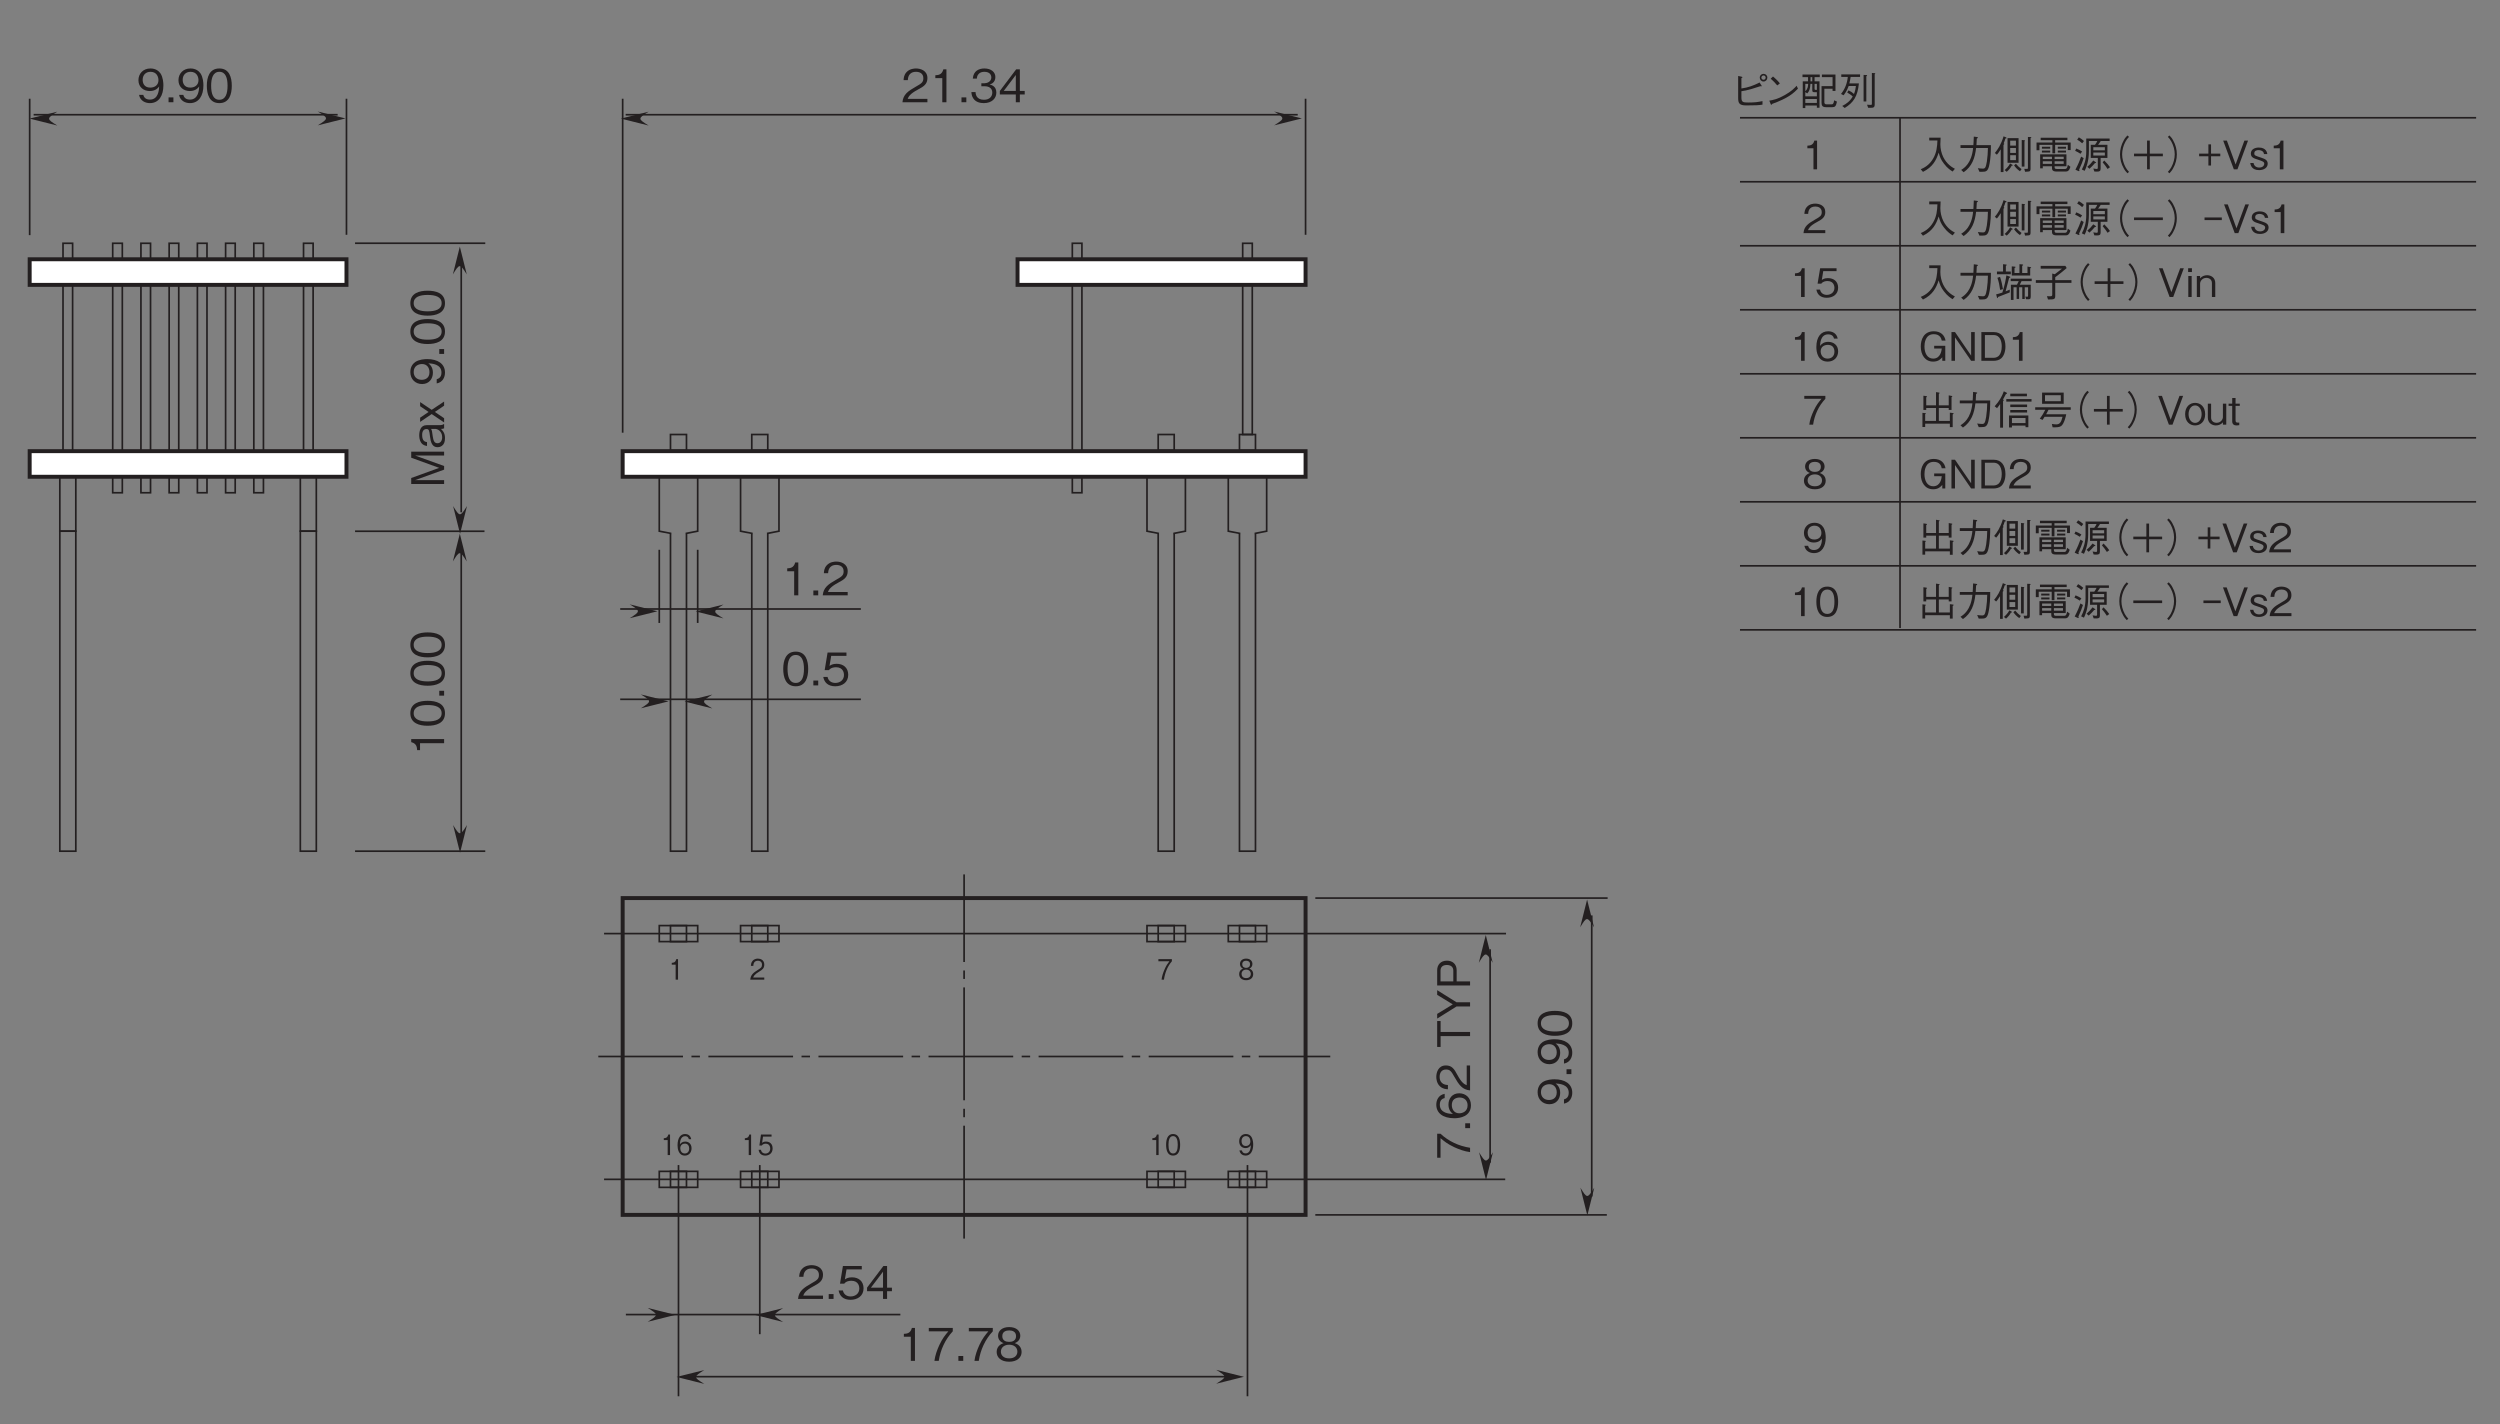 <?xml version="1.0" encoding="UTF-8"?>
<svg xmlns="http://www.w3.org/2000/svg" xmlns:xlink="http://www.w3.org/1999/xlink" width="442.89pt" height="252.28pt" viewBox="0 0 442.89 252.28" version="1.2">
<rect x="0" y="0" width="442.89" height="252.28" fill="#808080" stroke="none"/>
<defs>
<g>
<symbol overflow="visible" id="glyph0-0">
<path style="stroke:none;" d="M 0.797 0.953 L 7.188 0.953 L 7.188 -7.031 L 0.797 -7.031 Z M 4 -3.359 L 1.453 -6.625 L 6.531 -6.625 Z M 4.25 -3.031 L 6.781 -6.297 L 6.781 0.234 Z M 1.453 0.562 L 4 -2.703 L 6.531 0.562 Z M 1.203 -6.297 L 3.734 -3.031 L 1.203 0.234 Z M 1.203 -6.297 "/>
</symbol>
<symbol overflow="visible" id="glyph0-1">
<path style="stroke:none;" d="M 4.719 -3 C 4.719 -3.438 4.656 -4.438 4.203 -5.109 C 3.906 -5.531 3.359 -5.984 2.422 -5.984 C 1.125 -5.984 0.297 -5.062 0.297 -3.906 C 0.297 -2.641 1.25 -1.984 2.312 -1.984 C 3.375 -1.984 3.812 -2.594 3.969 -2.797 C 3.938 -2.219 3.859 -0.469 2.328 -0.469 C 1.375 -0.469 1.219 -1.109 1.156 -1.312 L 0.406 -1.312 C 0.609 -0.219 1.547 0.156 2.328 0.156 C 3.922 0.156 4.719 -1.172 4.719 -3 Z M 3.844 -3.906 C 3.844 -3.062 3.219 -2.594 2.391 -2.594 C 1.25 -2.594 1.047 -3.484 1.047 -3.969 C 1.047 -4.875 1.641 -5.391 2.438 -5.391 C 3.562 -5.391 3.844 -4.469 3.844 -3.906 Z M 3.844 -3.906 "/>
</symbol>
<symbol overflow="visible" id="glyph0-2">
<path style="stroke:none;" d="M 1.469 0 L 1.469 -0.859 L 0.609 -0.859 L 0.609 0 Z M 1.469 0 "/>
</symbol>
<symbol overflow="visible" id="glyph0-3">
<path style="stroke:none;" d="M 4.719 -2.922 C 4.719 -4.375 4.297 -5.984 2.516 -5.984 C 0.734 -5.984 0.297 -4.391 0.297 -2.922 C 0.297 -1.438 0.734 0.156 2.516 0.156 C 4.297 0.156 4.719 -1.453 4.719 -2.922 Z M 3.969 -2.922 C 3.969 -1.562 3.641 -0.438 2.516 -0.438 C 1.391 -0.438 1.062 -1.547 1.062 -2.922 C 1.062 -4.219 1.375 -5.391 2.516 -5.391 C 3.641 -5.391 3.969 -4.266 3.969 -2.922 Z M 3.969 -2.922 "/>
</symbol>
<symbol overflow="visible" id="glyph0-4">
<path style="stroke:none;" d="M 4.625 0 L 4.625 -0.594 L 1.125 -0.594 C 1.281 -0.969 1.484 -1.469 2.953 -2.25 C 4.031 -2.812 4.625 -3.25 4.625 -4.281 C 4.625 -5.609 3.422 -5.984 2.594 -5.984 C 2.312 -5.984 1.469 -5.938 0.922 -5.328 C 0.453 -4.828 0.422 -4.25 0.406 -3.922 L 1.156 -3.922 C 1.172 -4.234 1.234 -5.391 2.609 -5.391 C 3.156 -5.391 3.906 -5.172 3.906 -4.25 C 3.906 -3.516 3.516 -3.297 2.641 -2.797 C 1.188 -1.969 0.328 -1.391 0.203 0 Z M 4.625 0 "/>
</symbol>
<symbol overflow="visible" id="glyph0-5">
<path style="stroke:none;" d="M 2.969 0 L 2.969 -5.828 L 2.422 -5.828 C 2.172 -4.859 1.531 -4.812 1 -4.781 L 1 -4.266 L 2.234 -4.266 L 2.234 0 Z M 2.969 0 "/>
</symbol>
<symbol overflow="visible" id="glyph0-6">
<path style="stroke:none;" d="M 4.719 -1.703 C 4.719 -2.844 3.859 -3.062 3.531 -3.141 C 3.781 -3.219 4.547 -3.469 4.547 -4.469 C 4.547 -5.359 3.766 -5.984 2.609 -5.984 C 1.703 -5.984 0.656 -5.609 0.547 -4.188 L 1.266 -4.188 C 1.281 -4.422 1.312 -4.703 1.562 -4.984 C 1.812 -5.297 2.219 -5.391 2.594 -5.391 C 3.562 -5.391 3.828 -4.828 3.828 -4.391 C 3.828 -3.609 3.031 -3.359 2.578 -3.359 L 2.062 -3.359 L 2.062 -2.828 L 2.672 -2.828 C 3.297 -2.828 4 -2.562 4 -1.719 C 4 -1 3.5 -0.438 2.516 -0.438 C 1.125 -0.438 1.047 -1.5 1.031 -1.797 L 0.297 -1.797 C 0.328 -1.5 0.344 -1.078 0.672 -0.625 C 1.109 -0.016 1.844 0.156 2.5 0.156 C 3.906 0.156 4.719 -0.672 4.719 -1.703 Z M 4.719 -1.703 "/>
</symbol>
<symbol overflow="visible" id="glyph0-7">
<path style="stroke:none;" d="M 4.719 -1.375 L 4.719 -2 L 3.859 -2 L 3.859 -5.828 L 3.203 -5.828 L 0.312 -2 L 0.312 -1.375 L 3.141 -1.375 L 3.141 0 L 3.859 0 L 3.859 -1.375 Z M 3.141 -2 L 1 -2 L 3.141 -4.828 Z M 3.141 -2 "/>
</symbol>
<symbol overflow="visible" id="glyph0-8">
<path style="stroke:none;" d="M 4.719 -1.875 C 4.719 -3.141 3.844 -3.828 2.656 -3.828 C 1.953 -3.828 1.609 -3.594 1.406 -3.453 L 1.703 -5.234 L 4.406 -5.234 L 4.406 -5.828 L 1.062 -5.828 L 0.547 -2.703 L 1.297 -2.703 C 1.625 -3.141 2.203 -3.219 2.562 -3.219 C 3.875 -3.219 3.969 -2.125 3.969 -1.859 C 3.969 -0.922 3.234 -0.438 2.422 -0.438 C 1.75 -0.438 1.188 -0.812 1.062 -1.5 L 0.297 -1.5 C 0.484 -0.5 1.156 0.156 2.422 0.156 C 3.656 0.156 4.719 -0.531 4.719 -1.875 Z M 4.719 -1.875 "/>
</symbol>
<symbol overflow="visible" id="glyph0-9">
<path style="stroke:none;" d="M 4.641 -5.234 L 4.641 -5.828 L 0.391 -5.828 L 0.391 -5.234 L 3.859 -5.234 C 3.312 -4.578 2.828 -4.016 2.266 -2.812 C 1.859 -1.922 1.516 -0.984 1.391 0 L 2.156 0 C 2.453 -1.953 3.297 -3.797 4.641 -5.234 Z M 4.641 -5.234 "/>
</symbol>
<symbol overflow="visible" id="glyph0-10">
<path style="stroke:none;" d="M 4.719 -1.578 C 4.719 -2.703 3.781 -3.047 3.5 -3.141 C 4.141 -3.359 4.484 -3.875 4.484 -4.453 C 4.484 -5.281 3.812 -5.984 2.516 -5.984 C 1.25 -5.984 0.547 -5.312 0.547 -4.453 C 0.547 -3.859 0.891 -3.344 1.531 -3.141 C 1.25 -3.047 0.297 -2.703 0.297 -1.578 C 0.297 -0.594 1.078 0.156 2.516 0.156 C 3.906 0.156 4.719 -0.578 4.719 -1.578 Z M 3.734 -4.375 C 3.734 -3.547 3.047 -3.359 2.516 -3.359 C 1.953 -3.359 1.297 -3.562 1.297 -4.375 C 1.297 -5.188 1.953 -5.391 2.516 -5.391 C 3.078 -5.391 3.734 -5.188 3.734 -4.375 Z M 3.969 -1.625 C 3.969 -1.047 3.578 -0.438 2.516 -0.438 C 1.438 -0.438 1.047 -1.047 1.047 -1.625 C 1.047 -2.375 1.656 -2.859 2.516 -2.859 C 3.422 -2.859 3.969 -2.344 3.969 -1.625 Z M 3.969 -1.625 "/>
</symbol>
<symbol overflow="visible" id="glyph1-0">
<path style="stroke:none;" d="M 0.453 0.594 L 4.031 0.594 L 4.031 -4.391 L 0.453 -4.391 Z M 2.25 -2.094 L 0.812 -4.141 L 3.672 -4.141 Z M 2.391 -1.891 L 3.812 -3.938 L 3.812 0.141 Z M 0.812 0.344 L 2.25 -1.688 L 3.672 0.344 Z M 0.672 -3.938 L 2.094 -1.891 L 0.672 0.141 Z M 0.672 -3.938 "/>
</symbol>
<symbol overflow="visible" id="glyph1-1">
<path style="stroke:none;" d="M 1.672 0 L 1.672 -3.641 L 1.359 -3.641 C 1.219 -3.031 0.859 -3 0.562 -2.984 L 0.562 -2.656 L 1.25 -2.656 L 1.25 0 Z M 1.672 0 "/>
</symbol>
<symbol overflow="visible" id="glyph1-2">
<path style="stroke:none;" d="M 2.594 0 L 2.594 -0.375 L 0.625 -0.375 C 0.719 -0.609 0.828 -0.922 1.656 -1.406 C 2.266 -1.766 2.594 -2.031 2.594 -2.672 C 2.594 -3.5 1.922 -3.734 1.453 -3.734 C 1.297 -3.734 0.828 -3.703 0.516 -3.328 C 0.25 -3.016 0.234 -2.656 0.219 -2.453 L 0.656 -2.453 C 0.656 -2.641 0.688 -3.359 1.469 -3.359 C 1.766 -3.359 2.188 -3.219 2.188 -2.656 C 2.188 -2.188 1.969 -2.062 1.484 -1.75 C 0.656 -1.234 0.188 -0.875 0.109 0 Z M 2.594 0 "/>
</symbol>
<symbol overflow="visible" id="glyph1-3">
<path style="stroke:none;" d="M 2.609 -3.266 L 2.609 -3.641 L 0.219 -3.641 L 0.219 -3.266 L 2.172 -3.266 C 1.859 -2.859 1.594 -2.5 1.281 -1.75 C 1.047 -1.203 0.844 -0.609 0.781 0 L 1.203 0 C 1.375 -1.219 1.844 -2.375 2.609 -3.266 Z M 2.609 -3.266 "/>
</symbol>
<symbol overflow="visible" id="glyph1-4">
<path style="stroke:none;" d="M 2.656 -0.984 C 2.656 -1.688 2.125 -1.906 1.969 -1.969 C 2.328 -2.094 2.516 -2.422 2.516 -2.781 C 2.516 -3.297 2.141 -3.734 1.406 -3.734 C 0.703 -3.734 0.312 -3.312 0.312 -2.781 C 0.312 -2.406 0.5 -2.094 0.859 -1.969 C 0.703 -1.906 0.172 -1.688 0.172 -0.984 C 0.172 -0.375 0.609 0.094 1.406 0.094 C 2.203 0.094 2.656 -0.359 2.656 -0.984 Z M 2.094 -2.734 C 2.094 -2.219 1.719 -2.094 1.406 -2.094 C 1.094 -2.094 0.719 -2.234 0.719 -2.734 C 0.719 -3.234 1.094 -3.359 1.406 -3.359 C 1.719 -3.359 2.094 -3.234 2.094 -2.734 Z M 2.234 -1.016 C 2.234 -0.656 2.016 -0.281 1.406 -0.281 C 0.812 -0.281 0.594 -0.656 0.594 -1.016 C 0.594 -1.484 0.938 -1.781 1.406 -1.781 C 1.922 -1.781 2.234 -1.453 2.234 -1.016 Z M 2.234 -1.016 "/>
</symbol>
<symbol overflow="visible" id="glyph1-5">
<path style="stroke:none;" d="M 2.656 -1.812 C 2.656 -2.719 2.422 -3.734 1.406 -3.734 C 0.406 -3.734 0.172 -2.734 0.172 -1.812 C 0.172 -0.906 0.406 0.094 1.406 0.094 C 2.422 0.094 2.656 -0.906 2.656 -1.812 Z M 2.234 -1.812 C 2.234 -0.969 2.047 -0.281 1.406 -0.281 C 0.781 -0.281 0.594 -0.969 0.594 -1.812 C 0.594 -2.641 0.766 -3.359 1.406 -3.359 C 2.047 -3.359 2.234 -2.656 2.234 -1.812 Z M 2.234 -1.812 "/>
</symbol>
<symbol overflow="visible" id="glyph1-6">
<path style="stroke:none;" d="M 2.656 -1.875 C 2.656 -2.141 2.609 -2.766 2.359 -3.188 C 2.188 -3.453 1.891 -3.734 1.359 -3.734 C 0.625 -3.734 0.172 -3.172 0.172 -2.438 C 0.172 -1.641 0.703 -1.234 1.297 -1.234 C 1.891 -1.234 2.141 -1.625 2.234 -1.75 C 2.219 -1.375 2.172 -0.297 1.312 -0.297 C 0.781 -0.297 0.688 -0.688 0.641 -0.828 L 0.219 -0.828 C 0.344 -0.141 0.859 0.094 1.312 0.094 C 2.203 0.094 2.656 -0.734 2.656 -1.875 Z M 2.156 -2.438 C 2.156 -1.906 1.812 -1.609 1.344 -1.609 C 0.703 -1.609 0.594 -2.172 0.594 -2.484 C 0.594 -3.047 0.922 -3.359 1.375 -3.359 C 2 -3.359 2.156 -2.781 2.156 -2.438 Z M 2.156 -2.438 "/>
</symbol>
<symbol overflow="visible" id="glyph1-7">
<path style="stroke:none;" d="M 2.656 -1.203 C 2.656 -2 2.109 -2.391 1.531 -2.391 C 1.047 -2.391 0.766 -2.141 0.594 -1.891 C 0.609 -2.266 0.656 -3.344 1.516 -3.344 C 2.047 -3.344 2.141 -2.953 2.172 -2.812 L 2.594 -2.812 C 2.469 -3.516 1.938 -3.734 1.516 -3.734 C 0.703 -3.734 0.172 -3.031 0.172 -1.734 C 0.172 -1.109 0.344 0.094 1.469 0.094 C 2.188 0.094 2.656 -0.469 2.656 -1.203 Z M 2.234 -1.156 C 2.234 -0.609 1.922 -0.281 1.453 -0.281 C 0.844 -0.281 0.656 -0.828 0.656 -1.203 C 0.656 -1.766 1.062 -2.031 1.469 -2.031 C 1.688 -2.031 1.922 -1.953 2.062 -1.75 C 2.203 -1.562 2.234 -1.328 2.234 -1.156 Z M 2.234 -1.156 "/>
</symbol>
<symbol overflow="visible" id="glyph1-8">
<path style="stroke:none;" d="M 2.656 -1.172 C 2.656 -1.969 2.156 -2.391 1.484 -2.391 C 1.094 -2.391 0.906 -2.25 0.797 -2.156 L 0.953 -3.266 L 2.469 -3.266 L 2.469 -3.641 L 0.594 -3.641 L 0.312 -1.688 L 0.734 -1.688 C 0.922 -1.953 1.234 -2.016 1.438 -2.016 C 2.172 -2.016 2.234 -1.328 2.234 -1.156 C 2.234 -0.578 1.828 -0.266 1.359 -0.266 C 0.984 -0.266 0.656 -0.5 0.594 -0.938 L 0.172 -0.938 C 0.266 -0.312 0.656 0.094 1.359 0.094 C 2.047 0.094 2.656 -0.328 2.656 -1.172 Z M 2.656 -1.172 "/>
</symbol>
<symbol overflow="visible" id="glyph2-0">
<path style="stroke:none;" d="M 0.953 -0.797 L 0.953 -7.188 L -7.031 -7.188 L -7.031 -0.797 Z M -3.359 -4 L -6.625 -1.453 L -6.625 -6.531 Z M -3.031 -4.25 L -6.297 -6.781 L 0.234 -6.781 Z M 0.562 -1.453 L -2.703 -4 L 0.562 -6.531 Z M -6.297 -1.203 L -3.031 -3.734 L 0.234 -1.203 Z M -6.297 -1.203 "/>
</symbol>
<symbol overflow="visible" id="glyph2-1">
<path style="stroke:none;" d="M 0 -6.344 L -5.828 -6.344 L -5.828 -5.266 L -0.875 -3.469 L -5.828 -1.672 L -5.828 -0.609 L 0 -0.609 L 0 -1.297 L -5.141 -1.297 L 0 -3.156 L 0 -3.797 L -5.141 -5.656 L 0 -5.656 Z M 0 -6.344 "/>
</symbol>
<symbol overflow="visible" id="glyph2-2">
<path style="stroke:none;" d="M 0 -4.281 L -0.094 -4.281 C -0.234 -4.141 -0.547 -4.094 -0.75 -4.094 L -3.109 -4.094 C -4.172 -4.094 -4.406 -3.062 -4.406 -2.297 C -4.406 -2.016 -4.375 -1.438 -4.078 -1 C -3.75 -0.531 -3.359 -0.469 -3.031 -0.406 L -3.031 -1.094 C -3.312 -1.141 -3.891 -1.203 -3.891 -2.344 C -3.891 -2.547 -3.891 -3.406 -3.125 -3.406 C -2.656 -3.406 -2.625 -3.109 -2.5 -2.094 C -2.375 -1.047 -2.109 -0.188 -1.172 -0.188 C -0.984 -0.188 -0.688 -0.219 -0.406 -0.422 C -0.031 -0.688 0.156 -1.094 0.156 -1.828 C 0.156 -2.75 -0.312 -3.188 -0.562 -3.422 C -0.281 -3.438 -0.203 -3.453 0 -3.531 Z M -1.453 -3.422 C -1.375 -3.422 -0.344 -3.188 -0.344 -1.953 C -0.344 -1.25 -0.719 -0.891 -1.172 -0.891 C -1.766 -0.891 -1.906 -1.406 -2.016 -2.125 C -2.141 -3.078 -2.156 -3.172 -2.312 -3.422 Z M -1.453 -3.422 "/>
</symbol>
<symbol overflow="visible" id="glyph2-3">
<path style="stroke:none;" d="M 0 -3.844 L -2.203 -2.375 L -4.25 -3.75 L -4.25 -3.016 L -2.75 -2 L -4.25 -0.984 L -4.25 -0.234 L -2.203 -1.625 L 0 -0.141 L 0 -0.891 L -1.641 -2 L 0 -3.109 Z M 0 -3.844 "/>
</symbol>
<symbol overflow="visible" id="glyph2-4">
<path style="stroke:none;" d=""/>
</symbol>
<symbol overflow="visible" id="glyph2-5">
<path style="stroke:none;" d="M -3 -4.719 C -3.438 -4.719 -4.438 -4.656 -5.109 -4.203 C -5.531 -3.906 -5.984 -3.359 -5.984 -2.422 C -5.984 -1.125 -5.062 -0.297 -3.906 -0.297 C -2.641 -0.297 -1.984 -1.25 -1.984 -2.312 C -1.984 -3.375 -2.594 -3.812 -2.797 -3.969 C -2.219 -3.938 -0.469 -3.859 -0.469 -2.328 C -0.469 -1.375 -1.109 -1.219 -1.312 -1.156 L -1.312 -0.406 C -0.219 -0.609 0.156 -1.547 0.156 -2.328 C 0.156 -3.922 -1.172 -4.719 -3 -4.719 Z M -3.906 -3.844 C -3.062 -3.844 -2.594 -3.219 -2.594 -2.391 C -2.594 -1.25 -3.484 -1.047 -3.969 -1.047 C -4.875 -1.047 -5.391 -1.641 -5.391 -2.438 C -5.391 -3.562 -4.469 -3.844 -3.906 -3.844 Z M -3.906 -3.844 "/>
</symbol>
<symbol overflow="visible" id="glyph2-6">
<path style="stroke:none;" d="M 0 -1.469 L -0.859 -1.469 L -0.859 -0.609 L 0 -0.609 Z M 0 -1.469 "/>
</symbol>
<symbol overflow="visible" id="glyph2-7">
<path style="stroke:none;" d="M -2.922 -4.719 C -4.375 -4.719 -5.984 -4.297 -5.984 -2.516 C -5.984 -0.734 -4.391 -0.297 -2.922 -0.297 C -1.438 -0.297 0.156 -0.734 0.156 -2.516 C 0.156 -4.297 -1.453 -4.719 -2.922 -4.719 Z M -2.922 -3.969 C -1.562 -3.969 -0.438 -3.641 -0.438 -2.516 C -0.438 -1.391 -1.547 -1.062 -2.922 -1.062 C -4.219 -1.062 -5.391 -1.375 -5.391 -2.516 C -5.391 -3.641 -4.266 -3.969 -2.922 -3.969 Z M -2.922 -3.969 "/>
</symbol>
<symbol overflow="visible" id="glyph2-8">
<path style="stroke:none;" d="M 0 -2.969 L -5.828 -2.969 L -5.828 -2.422 C -4.859 -2.172 -4.812 -1.531 -4.781 -1 L -4.266 -1 L -4.266 -2.234 L 0 -2.234 Z M 0 -2.969 "/>
</symbol>
<symbol overflow="visible" id="glyph2-9">
<path style="stroke:none;" d="M -5.234 -4.641 L -5.828 -4.641 L -5.828 -0.391 L -5.234 -0.391 L -5.234 -3.859 C -4.578 -3.312 -4.016 -2.828 -2.812 -2.266 C -1.922 -1.859 -0.984 -1.516 0 -1.391 L 0 -2.156 C -1.953 -2.453 -3.797 -3.297 -5.234 -4.641 Z M -5.234 -4.641 "/>
</symbol>
<symbol overflow="visible" id="glyph2-10">
<path style="stroke:none;" d="M -1.922 -4.719 C -3.188 -4.719 -3.828 -3.766 -3.828 -2.719 C -3.828 -1.859 -3.438 -1.359 -3.031 -1.062 C -3.609 -1.078 -5.359 -1.156 -5.359 -2.703 C -5.359 -3.656 -4.734 -3.812 -4.5 -3.875 L -4.5 -4.625 C -5.641 -4.406 -5.984 -3.453 -5.984 -2.703 C -5.984 -1.25 -4.859 -0.297 -2.781 -0.297 C -1.766 -0.297 0.156 -0.609 0.156 -2.609 C 0.156 -3.906 -0.766 -4.719 -1.922 -4.719 Z M -1.859 -3.969 C -0.969 -3.969 -0.438 -3.406 -0.438 -2.578 C -0.438 -1.5 -1.328 -1.172 -1.922 -1.172 C -2.812 -1.172 -3.234 -1.891 -3.234 -2.625 C -3.234 -3.016 -3.125 -3.438 -2.797 -3.688 C -2.5 -3.906 -2.109 -3.969 -1.859 -3.969 Z M -1.859 -3.969 "/>
</symbol>
<symbol overflow="visible" id="glyph2-11">
<path style="stroke:none;" d="M 0 -4.625 L -0.594 -4.625 L -0.594 -1.125 C -0.969 -1.281 -1.469 -1.484 -2.25 -2.953 C -2.812 -4.031 -3.25 -4.625 -4.281 -4.625 C -5.609 -4.625 -5.984 -3.422 -5.984 -2.594 C -5.984 -2.312 -5.938 -1.469 -5.328 -0.922 C -4.828 -0.453 -4.25 -0.422 -3.922 -0.406 L -3.922 -1.156 C -4.234 -1.172 -5.391 -1.234 -5.391 -2.609 C -5.391 -3.156 -5.172 -3.906 -4.25 -3.906 C -3.516 -3.906 -3.297 -3.516 -2.797 -2.641 C -1.969 -1.188 -1.391 -0.328 0 -0.203 Z M 0 -4.625 "/>
</symbol>
<symbol overflow="visible" id="glyph2-12">
<path style="stroke:none;" d="M -5.219 -4.812 L -5.828 -4.812 L -5.828 -0.219 L -5.219 -0.219 L -5.219 -2.141 L 0 -2.141 L 0 -2.875 L -5.219 -2.875 Z M -5.219 -4.812 "/>
</symbol>
<symbol overflow="visible" id="glyph2-13">
<path style="stroke:none;" d="M -5.828 -5.25 L -5.828 -4.422 L -3.062 -2.734 L -5.828 -1.047 L -5.828 -0.219 L -2.406 -2.359 L 0 -2.359 L 0 -3.109 L -2.406 -3.109 Z M -5.828 -5.25 "/>
</symbol>
<symbol overflow="visible" id="glyph2-14">
<path style="stroke:none;" d="M -4.094 -5.016 C -5.188 -5.016 -5.828 -4.297 -5.828 -3.328 L -5.828 -0.625 L 0 -0.625 L 0 -1.344 L -2.375 -1.344 L -2.375 -3.328 C -2.375 -4.406 -3.109 -5.016 -4.094 -5.016 Z M -4.109 -4.25 C -3.516 -4.25 -2.969 -3.984 -2.969 -3.25 L -2.969 -1.344 L -5.234 -1.344 L -5.234 -3.25 C -5.234 -3.922 -4.797 -4.25 -4.109 -4.25 Z M -4.109 -4.25 "/>
</symbol>
<symbol overflow="visible" id="glyph3-0">
<path style="stroke:none;" d="M 0.703 0.844 L 6.281 0.844 L 6.281 -6.141 L 0.703 -6.141 Z M 3.5 -2.938 L 1.266 -5.797 L 5.719 -5.797 Z M 3.719 -2.656 L 5.938 -5.516 L 5.938 0.203 Z M 1.266 0.484 L 3.5 -2.375 L 5.719 0.484 Z M 1.047 -5.516 L 3.266 -2.656 L 1.047 0.203 Z M 1.047 -5.516 "/>
</symbol>
<symbol overflow="visible" id="glyph3-1">
<path style="stroke:none;" d="M 2.047 -2.531 C 2.578 -2.609 3.047 -2.688 3.875 -2.938 C 4.391 -3.094 4.906 -3.25 5.406 -3.422 C 5.484 -3.406 5.531 -3.391 5.578 -3.391 C 5.609 -3.391 5.641 -3.406 5.641 -3.453 C 5.641 -3.5 5.625 -3.547 5.594 -3.562 L 5.266 -4.078 C 4.109 -3.5 3.297 -3.203 2.047 -3.016 L 2.047 -4.844 C 2.219 -4.953 2.234 -4.969 2.234 -5 C 2.234 -5.016 2.219 -5.078 2.062 -5.109 L 1.469 -5.234 L 1.469 -1.359 C 1.469 -0.422 1.656 -0.016 2.891 -0.016 C 4.578 -0.016 5.141 -0.047 5.781 -0.156 L 5.781 -0.781 C 4.938 -0.609 4.469 -0.531 3.25 -0.531 C 2.312 -0.531 2.047 -0.594 2.047 -1.438 Z M 5.969 -4.25 C 6.359 -4.25 6.641 -4.578 6.641 -4.938 C 6.641 -5.328 6.344 -5.609 5.969 -5.609 C 5.594 -5.609 5.297 -5.328 5.297 -4.938 C 5.297 -4.578 5.578 -4.25 5.969 -4.25 Z M 5.969 -4.562 C 5.734 -4.562 5.578 -4.75 5.578 -4.938 C 5.578 -5.141 5.75 -5.328 5.969 -5.328 C 6.188 -5.328 6.344 -5.141 6.344 -4.938 C 6.344 -4.75 6.188 -4.562 5.969 -4.562 Z M 5.969 -4.562 "/>
</symbol>
<symbol overflow="visible" id="glyph3-2">
<path style="stroke:none;" d="M 3.109 -3.922 C 2.703 -4.438 2.109 -4.969 1.891 -5.141 L 1.484 -4.75 C 1.906 -4.375 2.297 -4 2.641 -3.562 Z M 6.078 -3.5 C 5.672 -3.062 5.188 -2.531 3.969 -1.844 C 2.688 -1.109 1.922 -0.984 1.234 -0.859 L 1.469 -0.281 C 1.516 -0.188 1.547 -0.109 1.609 -0.109 C 1.641 -0.109 1.719 -0.266 1.734 -0.281 C 4.672 -1.344 5.531 -2.203 6.312 -2.984 Z M 6.078 -3.5 "/>
</symbol>
<symbol overflow="visible" id="glyph3-3">
<path style="stroke:none;" d="M 3.609 -5.031 L 3.609 -5.484 L 0.547 -5.484 L 0.547 -5.031 L 1.531 -5.031 L 1.531 -4.281 L 0.594 -4.281 L 0.594 0.453 L 1.047 0.453 L 1.047 0 L 3.094 0 L 3.094 0.391 L 3.562 0.391 L 3.562 -4.281 L 2.688 -4.281 L 2.688 -5.031 Z M 3.094 -1.625 L 1.047 -1.625 L 1.047 -2.375 L 1.391 -2.141 C 1.734 -2.531 1.906 -2.875 1.953 -3.828 L 2.281 -3.828 L 2.281 -2.734 C 2.281 -2.438 2.359 -2.359 2.641 -2.359 L 3.094 -2.359 Z M 2.281 -4.281 L 1.969 -4.281 L 1.969 -5.031 L 2.281 -5.031 Z M 3.094 -2.766 L 2.938 -2.766 C 2.703 -2.766 2.688 -2.828 2.688 -3.031 L 2.688 -3.828 L 3.094 -3.828 Z M 1.547 -3.828 C 1.547 -3.516 1.5 -2.922 1.047 -2.531 L 1.047 -3.828 Z M 3.094 -0.453 L 1.047 -0.453 L 1.047 -1.156 L 3.094 -1.156 Z M 6.656 -0.688 L 6.156 -0.922 C 6.062 -0.266 5.922 -0.203 5.641 -0.203 L 4.844 -0.203 C 4.422 -0.203 4.422 -0.469 4.422 -0.594 L 4.422 -2.969 L 5.875 -2.969 L 5.875 -2.578 L 6.391 -2.578 L 6.391 -5.484 L 3.984 -5.484 L 3.984 -5.031 L 5.875 -5.031 L 5.875 -3.438 L 3.922 -3.438 L 3.922 -0.5 C 3.922 -0.016 4.047 0.297 4.734 0.297 L 5.828 0.297 C 6.312 0.297 6.484 0.125 6.656 -0.688 Z M 6.656 -0.688 "/>
</symbol>
<symbol overflow="visible" id="glyph3-4">
<path style="stroke:none;" d="M 1.484 -2.297 C 1.781 -2.141 2.219 -1.844 2.469 -1.594 C 1.969 -0.75 1.375 -0.312 0.609 0.078 L 1.047 0.438 C 2.609 -0.531 3.328 -1.594 3.562 -3.922 L 1.875 -3.922 C 1.984 -4.391 2.047 -4.703 2.094 -5.062 L 3.766 -5.062 L 3.766 -5.516 L 0.438 -5.516 L 0.438 -5.062 L 1.594 -5.062 C 1.484 -3.953 1.094 -2.906 0.391 -2.047 L 0.844 -1.812 C 0.953 -1.953 1.422 -2.516 1.75 -3.453 L 3.031 -3.453 C 3 -3.141 2.891 -2.5 2.688 -2.047 C 2.406 -2.312 2.125 -2.5 1.719 -2.688 Z M 4.391 -0.719 L 4.875 -0.719 L 4.875 -5.172 C 5 -5.25 5.016 -5.281 5.016 -5.328 C 5.016 -5.375 4.969 -5.391 4.938 -5.391 L 4.391 -5.422 Z M 5.859 -5.766 L 5.859 -0.328 C 5.859 -0.156 5.844 -0.109 5.609 -0.109 C 5.344 -0.109 5.109 -0.125 5 -0.141 L 5.203 0.406 L 5.516 0.406 C 6.078 0.406 6.359 0.406 6.359 -0.188 L 6.359 -5.547 C 6.422 -5.578 6.453 -5.609 6.453 -5.656 C 6.453 -5.719 6.391 -5.734 6.359 -5.734 Z M 5.859 -5.766 "/>
</symbol>
<symbol overflow="visible" id="glyph3-5">
<path style="stroke:none;" d="M 4.125 -1.375 C 4.125 -2.359 3.312 -2.656 3.062 -2.75 C 3.625 -2.938 3.922 -3.391 3.922 -3.891 C 3.922 -4.609 3.344 -5.234 2.203 -5.234 C 1.094 -5.234 0.469 -4.641 0.469 -3.891 C 0.469 -3.375 0.781 -2.922 1.328 -2.75 C 1.094 -2.656 0.266 -2.359 0.266 -1.375 C 0.266 -0.531 0.953 0.141 2.203 0.141 C 3.422 0.141 4.125 -0.5 4.125 -1.375 Z M 3.266 -3.828 C 3.266 -3.109 2.672 -2.938 2.203 -2.938 C 1.719 -2.938 1.125 -3.125 1.125 -3.828 C 1.125 -4.531 1.703 -4.719 2.203 -4.719 C 2.688 -4.719 3.266 -4.531 3.266 -3.828 Z M 3.469 -1.422 C 3.469 -0.922 3.141 -0.391 2.203 -0.391 C 1.25 -0.391 0.922 -0.922 0.922 -1.422 C 0.922 -2.078 1.453 -2.5 2.203 -2.5 C 2.984 -2.5 3.469 -2.047 3.469 -1.422 Z M 3.469 -1.422 "/>
</symbol>
<symbol overflow="visible" id="glyph3-6">
<path style="stroke:none;" d="M 4.062 -4.578 L 4.062 -5.094 L 0.328 -5.094 L 0.328 -4.578 L 3.375 -4.578 C 2.906 -4.016 2.484 -3.516 1.984 -2.453 C 1.625 -1.672 1.312 -0.859 1.219 0 L 1.891 0 C 2.141 -1.719 2.875 -3.312 4.062 -4.578 Z M 4.062 -4.578 "/>
</symbol>
<symbol overflow="visible" id="glyph3-7">
<path style="stroke:none;" d="M 2.594 0 L 2.594 -5.094 L 2.109 -5.094 C 1.906 -4.25 1.328 -4.219 0.875 -4.188 L 0.875 -3.734 L 1.953 -3.734 L 1.953 0 Z M 2.594 0 "/>
</symbol>
<symbol overflow="visible" id="glyph3-8">
<path style="stroke:none;" d="M 4.125 -1.672 C 4.125 -2.797 3.297 -3.359 2.375 -3.359 C 1.625 -3.359 1.188 -3.016 0.922 -2.641 C 0.953 -3.156 1.016 -4.688 2.359 -4.688 C 3.188 -4.688 3.344 -4.141 3.391 -3.938 L 4.047 -3.938 C 3.859 -4.938 3.016 -5.234 2.359 -5.234 C 1.094 -5.234 0.266 -4.25 0.266 -2.438 C 0.266 -1.547 0.531 0.141 2.281 0.141 C 3.422 0.141 4.125 -0.656 4.125 -1.672 Z M 3.469 -1.625 C 3.469 -0.859 2.984 -0.391 2.25 -0.391 C 1.312 -0.391 1.031 -1.172 1.031 -1.688 C 1.031 -2.469 1.641 -2.828 2.297 -2.828 C 2.641 -2.828 3 -2.734 3.219 -2.453 C 3.422 -2.188 3.469 -1.844 3.469 -1.625 Z M 3.469 -1.625 "/>
</symbol>
<symbol overflow="visible" id="glyph3-9">
<path style="stroke:none;" d="M 4.125 -1.641 C 4.125 -2.75 3.359 -3.344 2.312 -3.344 C 1.703 -3.344 1.406 -3.141 1.234 -3.016 L 1.484 -4.578 L 3.844 -4.578 L 3.844 -5.094 L 0.938 -5.094 L 0.484 -2.359 L 1.141 -2.359 C 1.422 -2.75 1.922 -2.828 2.234 -2.828 C 3.391 -2.828 3.469 -1.859 3.469 -1.625 C 3.469 -0.812 2.828 -0.375 2.109 -0.375 C 1.531 -0.375 1.031 -0.703 0.922 -1.312 L 0.266 -1.312 C 0.422 -0.438 1.016 0.141 2.109 0.141 C 3.203 0.141 4.125 -0.469 4.125 -1.641 Z M 4.125 -1.641 "/>
</symbol>
<symbol overflow="visible" id="glyph3-10">
<path style="stroke:none;" d="M 4.047 0 L 4.047 -0.531 L 0.984 -0.531 C 1.125 -0.844 1.297 -1.281 2.578 -1.969 C 3.516 -2.469 4.047 -2.844 4.047 -3.75 C 4.047 -4.906 3 -5.234 2.266 -5.234 C 2.016 -5.234 1.281 -5.203 0.797 -4.656 C 0.391 -4.219 0.375 -3.719 0.344 -3.422 L 1.016 -3.422 C 1.031 -3.703 1.078 -4.719 2.281 -4.719 C 2.766 -4.719 3.422 -4.516 3.422 -3.719 C 3.422 -3.078 3.078 -2.891 2.312 -2.453 C 1.031 -1.719 0.281 -1.219 0.188 0 Z M 4.047 0 "/>
</symbol>
<symbol overflow="visible" id="glyph3-11">
<path style="stroke:none;" d="M 4.844 -3.578 C 4.672 -4.562 3.969 -5.234 2.766 -5.234 C 0.938 -5.234 0.453 -3.703 0.453 -2.547 C 0.453 -1.031 1.234 0.141 2.641 0.141 C 3.578 0.141 3.953 -0.297 4.266 -0.625 L 4.266 0 L 4.797 0 L 4.797 -2.656 L 2.828 -2.656 L 2.828 -2.172 L 4.172 -2.172 C 4.141 -1.812 3.953 -0.391 2.656 -0.391 C 1.594 -0.391 1.109 -1.391 1.109 -2.531 C 1.109 -3.047 1.203 -4.719 2.766 -4.719 C 3.906 -4.719 4.109 -3.891 4.172 -3.578 Z M 4.844 -3.578 "/>
</symbol>
<symbol overflow="visible" id="glyph3-12">
<path style="stroke:none;" d="M 4.719 0 L 4.719 -5.094 L 4.078 -5.094 L 4.078 -0.922 L 1.219 -5.094 L 0.594 -5.094 L 0.594 0 L 1.219 0 L 1.219 -4.156 L 4.078 0 Z M 4.719 0 "/>
</symbol>
<symbol overflow="visible" id="glyph3-13">
<path style="stroke:none;" d="M 4.859 -2.531 C 4.859 -4.047 4.188 -5.094 2.781 -5.094 L 0.594 -5.094 L 0.594 0 L 2.781 0 C 3.172 0 3.75 -0.109 4.094 -0.422 C 4.547 -0.812 4.859 -1.578 4.859 -2.531 Z M 4.203 -2.547 C 4.203 -1.844 4.016 -1.25 3.734 -0.938 C 3.562 -0.734 3.188 -0.531 2.766 -0.531 L 1.219 -0.531 L 1.219 -4.562 L 2.766 -4.562 C 3.953 -4.562 4.203 -3.375 4.203 -2.547 Z M 4.203 -2.547 "/>
</symbol>
<symbol overflow="visible" id="glyph3-14">
<path style="stroke:none;" d="M 1.297 -0.172 L 5.672 -0.172 L 5.672 0.438 L 6.172 0.438 L 6.172 -1.797 C 6.219 -1.844 6.344 -1.922 6.344 -1.984 C 6.344 -2.031 6.281 -2.047 6.172 -2.062 L 5.672 -2.125 L 5.672 -0.656 L 3.719 -0.656 L 3.719 -2.953 L 5.469 -2.953 L 5.469 -2.609 L 5.969 -2.609 L 5.969 -4.875 C 6.047 -4.922 6.109 -4.969 6.109 -5.016 C 6.109 -5.078 6 -5.094 5.953 -5.094 L 5.469 -5.188 L 5.469 -3.422 L 3.719 -3.422 L 3.719 -5.469 C 3.812 -5.531 3.859 -5.562 3.859 -5.594 C 3.859 -5.672 3.766 -5.672 3.719 -5.688 L 3.219 -5.766 L 3.219 -3.422 L 1.484 -3.422 L 1.484 -4.828 C 1.531 -4.859 1.625 -4.906 1.625 -4.969 C 1.625 -5.031 1.516 -5.047 1.438 -5.062 L 0.984 -5.125 L 0.984 -2.609 L 1.484 -2.609 L 1.484 -2.953 L 3.219 -2.953 L 3.219 -0.656 L 1.297 -0.656 L 1.297 -1.859 C 1.344 -1.875 1.422 -1.906 1.422 -1.953 C 1.422 -2.031 1.297 -2.047 1.25 -2.047 L 0.812 -2.094 L 0.812 0.422 L 1.297 0.422 Z M 1.297 -0.172 "/>
</symbol>
<symbol overflow="visible" id="glyph3-15">
<path style="stroke:none;" d="M 1.297 0.516 C 2.766 -0.5 3.297 -1.984 3.5 -3.781 L 5.594 -3.781 C 5.578 -2.969 5.531 -2.172 5.406 -1.375 C 5.219 -0.281 5.094 -0.125 4.688 -0.125 C 4.406 -0.125 4.047 -0.172 3.812 -0.203 L 4.094 0.438 L 4.547 0.438 C 5.234 0.438 5.562 0.359 5.797 -0.578 C 6.109 -1.906 6.125 -3.422 6.125 -4.281 L 3.562 -4.281 C 3.594 -4.75 3.594 -4.797 3.625 -5.438 C 3.766 -5.531 3.828 -5.562 3.828 -5.625 C 3.828 -5.688 3.703 -5.703 3.672 -5.719 L 3.094 -5.797 C 3.062 -4.828 3.031 -4.5 3.016 -4.281 L 0.734 -4.281 L 0.734 -3.781 L 2.969 -3.781 C 2.703 -1.047 1.375 -0.219 0.859 0.109 Z M 1.297 0.516 "/>
</symbol>
<symbol overflow="visible" id="glyph3-16">
<path style="stroke:none;" d="M 3.219 0.5 L 3.219 0.172 L 5.625 0.172 L 5.625 0.453 L 6.125 0.453 L 6.125 -1.625 L 2.703 -1.625 L 2.703 0.5 Z M 5.625 -0.281 L 3.219 -0.281 L 3.219 -1.172 L 5.625 -1.172 Z M 0.578 -2.922 C 0.859 -3.25 1.031 -3.516 1.125 -3.656 L 1.125 0.531 L 1.641 0.531 L 1.641 -4.125 C 1.656 -4.156 1.766 -4.266 1.766 -4.344 C 1.766 -4.406 1.688 -4.422 1.625 -4.438 C 1.781 -4.719 1.922 -4.969 2.156 -5.422 C 2.281 -5.469 2.359 -5.5 2.359 -5.562 C 2.359 -5.609 2.281 -5.656 2.25 -5.672 L 1.781 -5.906 C 1.438 -4.953 1.016 -4.219 0.156 -3.25 Z M 5.875 -5.031 L 5.875 -5.484 L 2.922 -5.484 L 2.922 -5.031 Z M 5.906 -3.109 L 5.906 -3.562 L 2.922 -3.562 L 2.922 -3.109 Z M 5.906 -2.141 L 5.906 -2.594 L 2.922 -2.594 L 2.922 -2.141 Z M 6.688 -4.078 L 6.688 -4.531 L 2.219 -4.531 L 2.219 -4.078 Z M 6.688 -4.078 "/>
</symbol>
<symbol overflow="visible" id="glyph3-17">
<path style="stroke:none;" d="M 5.406 -3.688 L 5.406 -5.672 L 1.578 -5.672 L 1.578 -3.688 Z M 4.891 -4.156 L 2.094 -4.156 L 2.094 -5.219 L 4.891 -5.219 Z M 6.656 -2.625 L 6.656 -3.078 L 0.359 -3.078 L 0.359 -2.625 L 2.141 -2.625 C 1.844 -2.031 1.578 -1.578 1.172 -1.047 L 1.672 -0.844 C 1.719 -0.922 1.953 -1.297 2.016 -1.391 L 5.203 -1.391 C 4.969 -0.438 4.719 -0.047 4.094 -0.047 C 3.938 -0.047 3.688 -0.062 3.312 -0.125 L 3.438 0.469 C 4.156 0.484 4.641 0.469 4.953 0.25 C 5.484 -0.141 5.797 -1.484 5.859 -1.844 L 2.297 -1.844 C 2.438 -2.078 2.562 -2.312 2.703 -2.625 Z M 6.656 -2.625 "/>
</symbol>
<symbol overflow="visible" id="glyph3-18">
<path style="stroke:none;" d="M 6.297 -6 C 6.016 -5.703 5.844 -5.516 5.641 -5.125 C 5.203 -4.359 4.984 -3.5 4.984 -2.656 C 4.984 -1.812 5.203 -0.938 5.641 -0.188 C 5.844 0.203 6.016 0.391 6.297 0.703 L 6.578 0.453 C 6.312 0.156 6.156 -0.016 5.953 -0.391 C 5.578 -1.094 5.359 -1.906 5.359 -2.656 C 5.359 -3.406 5.578 -4.219 5.953 -4.906 C 6.156 -5.281 6.312 -5.469 6.578 -5.75 Z M 6.297 -6 "/>
</symbol>
<symbol overflow="visible" id="glyph3-19">
<path style="stroke:none;" d="M 0.938 -2.312 L 3.25 -2.312 L 3.25 0 L 3.734 0 L 3.734 -2.312 L 6.047 -2.312 L 6.047 -2.781 L 3.734 -2.781 L 3.734 -5.094 L 3.25 -5.094 L 3.25 -2.781 L 0.938 -2.781 Z M 0.938 -2.312 "/>
</symbol>
<symbol overflow="visible" id="glyph3-20">
<path style="stroke:none;" d="M 0.688 0.703 C 0.969 0.391 1.141 0.203 1.344 -0.188 C 1.781 -0.938 2 -1.812 2 -2.656 C 2 -3.5 1.781 -4.359 1.344 -5.125 C 1.141 -5.516 0.969 -5.703 0.688 -6 L 0.406 -5.75 C 0.672 -5.469 0.828 -5.281 1.031 -4.906 C 1.406 -4.219 1.625 -3.406 1.625 -2.656 C 1.625 -1.906 1.406 -1.094 1.031 -0.391 C 0.828 -0.016 0.672 0.156 0.406 0.453 Z M 0.688 0.703 "/>
</symbol>
<symbol overflow="visible" id="glyph3-21">
<path style="stroke:none;" d=""/>
</symbol>
<symbol overflow="visible" id="glyph3-22">
<path style="stroke:none;" d="M 4.594 -5.094 L 3.953 -5.094 L 2.391 -0.859 L 0.844 -5.094 L 0.188 -5.094 L 2.078 0 L 2.719 0 Z M 4.594 -5.094 "/>
</symbol>
<symbol overflow="visible" id="glyph3-23">
<path style="stroke:none;" d="M 3.719 -1.859 C 3.719 -3.234 2.844 -3.859 1.938 -3.859 C 1.047 -3.859 0.172 -3.234 0.172 -1.859 C 0.172 -0.469 1.047 0.141 1.938 0.141 C 2.828 0.141 3.719 -0.469 3.719 -1.859 Z M 3.094 -1.859 C 3.094 -1 2.641 -0.312 1.938 -0.312 C 1.25 -0.312 0.781 -1 0.781 -1.859 C 0.781 -2.703 1.234 -3.406 1.938 -3.406 C 2.641 -3.406 3.094 -2.703 3.094 -1.859 Z M 3.094 -1.859 "/>
</symbol>
<symbol overflow="visible" id="glyph3-24">
<path style="stroke:none;" d="M 3.578 0 L 3.578 -3.719 L 2.984 -3.719 L 2.984 -1.328 C 2.984 -0.953 2.625 -0.328 1.859 -0.328 C 1.406 -0.328 0.891 -0.594 0.891 -1.25 L 0.891 -3.719 L 0.312 -3.719 L 0.312 -1.25 C 0.312 -0.266 1.094 0.141 1.734 0.141 C 2.219 0.141 2.688 -0.047 2.984 -0.422 L 2.984 0 Z M 3.578 0 "/>
</symbol>
<symbol overflow="visible" id="glyph3-25">
<path style="stroke:none;" d="M 2.094 -3.328 L 2.094 -3.719 L 1.344 -3.719 L 1.344 -4.719 L 0.75 -4.719 L 0.75 -3.719 L 0.109 -3.719 L 0.109 -3.328 L 0.75 -3.328 L 0.75 -0.594 C 0.75 -0.016 1.141 0.141 1.516 0.141 C 1.641 0.141 1.75 0.125 2 0.094 L 2 -0.359 L 1.844 -0.359 C 1.578 -0.359 1.344 -0.359 1.344 -0.75 L 1.344 -3.328 Z M 2.094 -3.328 "/>
</symbol>
<symbol overflow="visible" id="glyph3-26">
<path style="stroke:none;" d="M 6.5 -0.094 C 6 -0.359 5.078 -0.891 4.438 -2.172 C 4.109 -2.828 3.922 -3.688 3.922 -4.422 C 3.922 -4.531 3.953 -5.031 3.953 -5.156 C 3.953 -5.406 3.969 -5.484 3.969 -5.609 L 1.953 -5.609 L 1.953 -5.109 L 3.406 -5.109 C 3.359 -4.062 3.281 -2.984 2.641 -1.891 C 1.922 -0.656 0.922 -0.219 0.453 -0.016 L 0.844 0.453 C 2.562 -0.391 3.203 -1.625 3.625 -2.953 C 3.844 -2.203 4.016 -1.703 4.562 -1 C 5.172 -0.188 5.75 0.172 6.094 0.391 Z M 6.5 -0.094 "/>
</symbol>
<symbol overflow="visible" id="glyph3-27">
<path style="stroke:none;" d="M 6.5 -5.203 C 6.5 -5.266 6.422 -5.281 6.391 -5.281 L 5.844 -5.391 L 5.844 -4.25 L 4.906 -4.25 L 4.906 -5.531 C 4.953 -5.547 5.078 -5.609 5.078 -5.688 C 5.078 -5.734 5.016 -5.75 4.969 -5.766 L 4.422 -5.812 L 4.422 -4.25 L 3.547 -4.25 L 3.547 -5.141 C 3.641 -5.188 3.734 -5.234 3.734 -5.297 C 3.734 -5.344 3.688 -5.359 3.609 -5.375 L 3.062 -5.422 L 3.062 -3.797 L 6.328 -3.797 L 6.328 -5.078 C 6.406 -5.109 6.5 -5.156 6.5 -5.203 Z M 2.891 -4.031 L 2.891 -4.516 L 2.016 -4.516 L 2.016 -5.531 C 2.109 -5.578 2.172 -5.609 2.172 -5.672 C 2.172 -5.734 2.109 -5.734 2.062 -5.75 L 1.516 -5.812 L 1.516 -4.516 L 0.438 -4.516 L 0.438 -4.031 Z M 6.594 -2.812 L 6.594 -3.25 L 2.875 -3.25 L 2.875 -2.812 L 4.297 -2.812 C 4.234 -2.688 4.156 -2.5 3.984 -2.172 L 2.906 -2.172 L 2.906 0.516 L 3.375 0.516 L 3.375 -1.719 L 3.922 -1.719 L 3.922 0.344 L 4.359 0.344 L 4.359 -1.719 L 4.922 -1.719 L 4.922 0.359 L 5.359 0.359 L 5.359 -1.719 L 5.953 -1.719 L 5.953 -0.297 C 5.953 -0.109 5.953 -0.047 5.781 -0.047 C 5.688 -0.047 5.578 -0.062 5.469 -0.078 L 5.594 0.391 C 6.281 0.422 6.422 0.422 6.422 -0.094 L 6.422 -2.172 L 4.484 -2.172 C 4.609 -2.391 4.672 -2.547 4.797 -2.812 Z M 1.5 -1.391 C 1.375 -2.125 1.234 -2.859 0.984 -3.562 L 0.516 -3.406 C 0.766 -2.688 0.891 -2.062 1 -1.25 Z M 2.812 -3.516 C 2.812 -3.562 2.75 -3.594 2.688 -3.625 L 2.109 -3.828 C 1.984 -3.031 1.828 -2.109 1.391 -0.781 C 0.75 -0.578 0.578 -0.531 0.297 -0.469 L 0.438 0.078 C 0.469 0.188 0.484 0.203 0.516 0.203 C 0.594 0.203 0.625 0.047 0.625 0 C 1.172 -0.203 1.672 -0.391 2.703 -0.812 L 2.703 -1.312 C 2.422 -1.188 2.281 -1.109 1.969 -1 C 2.172 -1.75 2.375 -2.484 2.594 -3.375 C 2.734 -3.422 2.812 -3.453 2.812 -3.516 Z M 2.812 -3.516 "/>
</symbol>
<symbol overflow="visible" id="glyph3-28">
<path style="stroke:none;" d="M 1.203 -5.016 L 4.969 -5.016 C 4.531 -4.672 4.203 -4.406 3.703 -4.031 L 3.25 -4.156 L 3.25 -2.984 L 0.344 -2.984 L 0.344 -2.5 L 3.25 -2.5 L 3.25 -0.453 C 3.25 -0.281 3.25 -0.125 2.906 -0.125 C 2.906 -0.125 2.344 -0.141 2.312 -0.141 L 2.5 0.438 C 3.516 0.438 3.781 0.438 3.781 -0.156 L 3.781 -2.5 L 6.656 -2.5 L 6.656 -2.984 L 3.781 -2.984 L 3.781 -3.5 C 4.438 -3.984 5.016 -4.438 5.812 -5.125 L 5.578 -5.516 L 1.203 -5.516 Z M 1.203 -5.016 "/>
</symbol>
<symbol overflow="visible" id="glyph3-29">
<path style="stroke:none;" d="M 1.25 -4.422 L 1.25 -5.094 L 0.578 -5.094 L 0.578 -4.422 Z M 1.203 0 L 1.203 -3.719 L 0.609 -3.719 L 0.609 0 Z M 1.203 0 "/>
</symbol>
<symbol overflow="visible" id="glyph3-30">
<path style="stroke:none;" d="M 3.578 0 L 3.578 -2.469 C 3.578 -3.453 2.797 -3.859 2.141 -3.859 C 1.656 -3.859 1.188 -3.672 0.891 -3.297 L 0.891 -3.719 L 0.312 -3.719 L 0.312 0 L 0.891 0 L 0.891 -2.375 C 0.891 -2.766 1.25 -3.391 2.016 -3.391 C 2.469 -3.391 2.984 -3.109 2.984 -2.469 L 2.984 0 Z M 3.578 0 "/>
</symbol>
<symbol overflow="visible" id="glyph3-31">
<path style="stroke:none;" d="M 4.125 -2.547 C 4.125 -3.828 3.766 -5.234 2.203 -5.234 C 0.641 -5.234 0.266 -3.828 0.266 -2.547 C 0.266 -1.266 0.641 0.141 2.203 0.141 C 3.766 0.141 4.125 -1.266 4.125 -2.547 Z M 3.469 -2.547 C 3.469 -1.359 3.188 -0.391 2.203 -0.391 C 1.219 -0.391 0.922 -1.359 0.922 -2.547 C 0.922 -3.688 1.203 -4.719 2.203 -4.719 C 3.188 -4.719 3.469 -3.734 3.469 -2.547 Z M 3.469 -2.547 "/>
</symbol>
<symbol overflow="visible" id="glyph3-32">
<path style="stroke:none;" d="M 4.266 -1.156 L 4.266 -5.531 L 2.312 -5.531 L 2.312 -1.156 Z M 3.797 -2.906 L 2.781 -2.906 L 2.781 -3.781 L 3.797 -3.781 Z M 3.797 -4.203 L 2.781 -4.203 L 2.781 -5.078 L 3.797 -5.078 Z M 3.797 -1.625 L 2.781 -1.625 L 2.781 -2.5 L 3.797 -2.5 Z M 2.141 -5.547 C 2.141 -5.609 2.078 -5.641 2.031 -5.672 L 1.609 -5.844 C 1.156 -4.359 0.594 -3.531 0.062 -2.891 L 0.422 -2.594 C 0.562 -2.75 0.781 -3 1.109 -3.547 L 1.109 0.484 L 1.594 0.484 L 1.594 -4.328 C 1.641 -4.375 1.734 -4.453 1.734 -4.5 C 1.734 -4.547 1.703 -4.562 1.625 -4.625 C 1.719 -4.812 1.828 -5.078 1.938 -5.469 C 2.078 -5.484 2.141 -5.484 2.141 -5.547 Z M 6.531 -5.641 C 6.531 -5.703 6.453 -5.719 6.391 -5.719 L 5.922 -5.734 L 5.922 -0.297 C 5.922 -0.141 5.922 -0.094 5.797 -0.078 C 5.75 -0.078 5.453 -0.078 5.281 -0.078 L 5.422 0.438 C 5.859 0.406 5.938 0.406 6.031 0.391 C 6.328 0.375 6.391 0.219 6.391 -0.141 L 6.391 -5.531 C 6.531 -5.594 6.531 -5.609 6.531 -5.641 Z M 5.406 -5.078 C 5.406 -5.141 5.297 -5.141 5.25 -5.156 L 4.828 -5.203 L 4.828 -0.484 L 5.312 -0.484 L 5.312 -4.938 C 5.328 -4.953 5.406 -5.047 5.406 -5.078 Z M 4.797 -0.031 C 4.375 -0.344 4.094 -0.625 3.797 -0.984 L 3.469 -0.703 C 3.734 -0.312 4.031 0 4.516 0.344 Z M 3.234 -0.719 C 3.234 -0.766 3.156 -0.812 3.125 -0.828 L 2.766 -1.031 C 2.5 -0.531 2.109 -0.125 1.797 0.141 L 2.172 0.438 C 2.578 0.078 2.828 -0.234 3.047 -0.641 C 3.156 -0.641 3.234 -0.656 3.234 -0.719 Z M 3.234 -0.719 "/>
</symbol>
<symbol overflow="visible" id="glyph3-33">
<path style="stroke:none;" d="M 5.766 -0.547 L 5.766 -2.656 L 1.109 -2.656 L 1.109 -0.172 L 1.578 -0.172 L 1.578 -0.547 L 3.203 -0.547 L 3.203 -0.375 C 3.203 0.016 3.203 0.391 4.016 0.391 L 5.594 0.391 C 5.859 0.391 6.234 0.391 6.469 -0.453 L 6.016 -0.797 C 5.891 -0.062 5.672 -0.062 5.438 -0.062 L 4.094 -0.062 C 3.75 -0.062 3.672 -0.141 3.672 -0.391 L 3.672 -0.547 Z M 1.578 -1.812 L 1.578 -2.234 L 3.203 -2.234 L 3.203 -1.812 Z M 5.281 -1.812 L 3.672 -1.812 L 3.672 -2.234 L 5.281 -2.234 Z M 1.578 -0.969 L 1.578 -1.422 L 3.203 -1.422 L 3.203 -0.969 Z M 3.672 -0.969 L 3.672 -1.422 L 5.281 -1.422 L 5.281 -0.969 Z M 3.281 -2.828 L 3.766 -2.828 L 3.766 -4.328 L 6 -4.328 L 6 -3.406 L 6.516 -3.406 L 6.516 -4.75 L 3.766 -4.75 L 3.766 -5.156 L 5.938 -5.156 L 5.938 -5.594 L 1.203 -5.594 L 1.203 -5.156 L 3.281 -5.156 L 3.281 -4.75 L 0.469 -4.75 L 0.469 -3.375 L 0.984 -3.375 L 0.984 -4.328 L 3.281 -4.328 Z M 2.891 -3.656 L 2.891 -4 L 1.422 -4 L 1.422 -3.656 Z M 2.891 -2.969 L 2.891 -3.312 L 1.422 -3.312 L 1.422 -2.969 Z M 5.688 -3.656 L 5.688 -4 L 4.234 -4 L 4.234 -3.656 Z M 5.688 -2.969 L 5.688 -3.312 L 4.234 -3.312 L 4.234 -2.969 Z M 5.688 -2.969 "/>
</symbol>
<symbol overflow="visible" id="glyph3-34">
<path style="stroke:none;" d="M 6.438 -5.016 L 6.438 -5.453 L 2.297 -5.453 L 2.297 -3.156 C 2.297 -1.781 1.953 -0.766 1.516 0.031 L 2.016 0.266 C 2.25 -0.219 2.766 -1.312 2.766 -3.25 L 2.766 -5.016 L 4.25 -5.016 C 4.141 -4.766 4.031 -4.578 3.844 -4.344 L 3.094 -4.344 L 3.094 -2.016 L 4.344 -2.016 L 4.344 -0.266 C 4.344 -0.125 4.281 -0.062 4.125 -0.062 C 4.016 -0.062 3.938 -0.078 3.547 -0.141 L 3.734 0.391 C 3.844 0.391 4 0.406 4.188 0.406 C 4.656 0.406 4.844 0.312 4.844 -0.125 L 4.844 -2.016 L 6.047 -2.016 L 6.047 -4.344 L 4.391 -4.344 C 4.562 -4.547 4.688 -4.734 4.859 -5.016 Z M 5.594 -3.359 L 3.547 -3.359 L 3.547 -3.922 L 5.594 -3.922 Z M 5.594 -2.438 L 3.547 -2.438 L 3.547 -2.969 L 5.594 -2.969 Z M 1.891 -5.016 C 1.609 -5.266 1.359 -5.469 0.984 -5.672 L 0.688 -5.25 C 1.031 -5.062 1.266 -4.891 1.578 -4.609 Z M 6.5 -0.375 C 6.234 -0.75 5.953 -1.109 5.484 -1.562 L 5.203 -1.234 C 5.531 -0.859 5.797 -0.5 6.078 -0.062 Z M 1.562 -3.156 C 1.25 -3.359 0.953 -3.516 0.531 -3.688 L 0.328 -3.281 C 0.688 -3.109 0.953 -2.969 1.281 -2.75 Z M 4.047 -1.188 C 4.047 -1.219 4 -1.25 3.953 -1.281 L 3.547 -1.562 C 3.188 -1.094 2.875 -0.781 2.484 -0.438 L 2.859 -0.094 C 3.266 -0.453 3.5 -0.719 3.828 -1.094 C 3.953 -1.109 4.047 -1.125 4.047 -1.188 Z M 1.844 -1.984 L 1.391 -2.25 C 1.172 -1.625 0.891 -0.922 0.375 0.062 L 0.875 0.297 C 0.922 0.312 0.969 0.328 1.016 0.328 C 1.047 0.328 1.094 0.328 1.094 0.25 C 1.094 0.203 1.062 0.125 1.031 0.062 C 1.422 -0.797 1.641 -1.344 1.844 -1.984 Z M 1.844 -1.984 "/>
</symbol>
<symbol overflow="visible" id="glyph3-35">
<path style="stroke:none;" d="M 0.938 -2.312 L 6.047 -2.312 L 6.047 -2.781 L 0.938 -2.781 Z M 0.938 -2.312 "/>
</symbol>
<symbol overflow="visible" id="glyph3-36">
<path style="stroke:none;" d="M 0.219 -2.312 L 3.281 -2.312 L 3.281 -2.781 L 0.219 -2.781 Z M 0.219 -2.312 "/>
</symbol>
<symbol overflow="visible" id="glyph3-37">
<path style="stroke:none;" d="M 3.297 -1 C 3.297 -1.672 2.75 -1.859 2.109 -2.078 C 1.016 -2.438 0.922 -2.469 0.922 -2.828 C 0.922 -3.359 1.453 -3.406 1.688 -3.406 C 2.047 -3.406 2.578 -3.266 2.641 -2.703 L 3.234 -2.703 C 3.188 -2.969 3.031 -3.859 1.719 -3.859 C 1.031 -3.859 0.312 -3.547 0.312 -2.797 C 0.312 -2.109 0.844 -1.938 1.547 -1.719 C 2.391 -1.438 2.688 -1.344 2.688 -0.969 C 2.688 -0.75 2.484 -0.312 1.797 -0.312 C 1.156 -0.312 0.844 -0.719 0.797 -1.125 L 0.203 -1.125 C 0.266 -0.781 0.422 0.141 1.781 0.141 C 2.641 0.141 3.297 -0.297 3.297 -1 Z M 3.297 -1 "/>
</symbol>
<symbol overflow="visible" id="glyph3-38">
<path style="stroke:none;" d="M 4.078 -2.312 L 4.078 -2.781 L 2.438 -2.781 L 2.438 -4.422 L 1.969 -4.422 L 1.969 -2.781 L 0.328 -2.781 L 0.328 -2.312 L 1.969 -2.312 L 1.969 -0.672 L 2.438 -0.672 L 2.438 -2.312 Z M 4.078 -2.312 "/>
</symbol>
<symbol overflow="visible" id="glyph3-39">
<path style="stroke:none;" d="M 4.125 -2.625 C 4.125 -3.016 4.078 -3.891 3.672 -4.469 C 3.422 -4.844 2.938 -5.234 2.125 -5.234 C 0.984 -5.234 0.266 -4.438 0.266 -3.422 C 0.266 -2.312 1.094 -1.734 2.016 -1.734 C 2.953 -1.734 3.344 -2.266 3.469 -2.453 C 3.453 -1.938 3.375 -0.406 2.031 -0.406 C 1.203 -0.406 1.062 -0.969 1 -1.156 L 0.344 -1.156 C 0.531 -0.188 1.344 0.141 2.047 0.141 C 3.438 0.141 4.125 -1.031 4.125 -2.625 Z M 3.359 -3.422 C 3.359 -2.688 2.828 -2.266 2.094 -2.266 C 1.094 -2.266 0.922 -3.047 0.922 -3.484 C 0.922 -4.266 1.438 -4.719 2.141 -4.719 C 3.109 -4.719 3.359 -3.906 3.359 -3.422 Z M 3.359 -3.422 "/>
</symbol>
</g>
</defs>
<g id="surface1">
<path style="fill:none;stroke-width:3;stroke-linecap:butt;stroke-linejoin:miter;stroke:rgb(13.73%,12.16%,12.549%);stroke-opacity:1;stroke-miterlimit:4;" d="M 53.853 2312.397 L 592.417 2312.397 " transform="matrix(0.1,0,0,-0.1,0.575,251.562)"/>
<path style="fill:none;stroke-width:3;stroke-linecap:butt;stroke-linejoin:miter;stroke:rgb(13.73%,12.16%,12.549%);stroke-opacity:1;stroke-miterlimit:4;" d="M 46.802 2099.055 L 46.802 2340.719 " transform="matrix(0.1,0,0,-0.1,0.575,251.562)"/>
<path style="fill:none;stroke-width:3;stroke-linecap:butt;stroke-linejoin:miter;stroke:rgb(13.73%,12.16%,12.549%);stroke-opacity:1;stroke-miterlimit:4;" d="M 608.047 2099.682 L 608.047 2340.719 " transform="matrix(0.1,0,0,-0.1,0.575,251.562)"/>
<g style="fill:rgb(13.73%,12.16%,12.549%);fill-opacity:1;">
  <use xlink:href="#glyph0-1" x="24.227" y="18.113"/>
  <use xlink:href="#glyph0-2" x="29.252" y="18.113"/>
  <use xlink:href="#glyph0-1" x="31.318" y="18.113"/>
  <use xlink:href="#glyph0-3" x="36.344" y="18.113"/>
</g>
<path style=" stroke:none;fill-rule:nonzero;fill:rgb(13.73%,12.16%,12.549%);fill-opacity:1;" d="M 10.16 22.242 L 5.242 21.008 L 10.16 19.781 C 8.188 21.008 8.242 21.062 10.16 22.242 "/>
<path style=" stroke:none;fill-rule:nonzero;fill:rgb(13.73%,12.16%,12.549%);fill-opacity:1;" d="M 56.289 19.75 L 61.207 20.98 L 56.289 22.211 C 58.262 20.98 58.207 20.926 56.289 19.75 "/>
<path style="fill:none;stroke-width:3;stroke-linecap:butt;stroke-linejoin:miter;stroke:rgb(13.73%,12.16%,12.549%);stroke-opacity:1;stroke-miterlimit:4;" d="M 1102.658 2312.397 L 2293.234 2312.397 " transform="matrix(0.1,0,0,-0.1,0.575,251.562)"/>
<path style="fill:none;stroke-width:3;stroke-linecap:butt;stroke-linejoin:miter;stroke:rgb(13.73%,12.16%,12.549%);stroke-opacity:1;stroke-miterlimit:4;" d="M 1097.33 1749.075 L 1097.33 2340.719 " transform="matrix(0.1,0,0,-0.1,0.575,251.562)"/>
<path style="fill:none;stroke-width:3;stroke-linecap:butt;stroke-linejoin:miter;stroke:rgb(13.73%,12.16%,12.549%);stroke-opacity:1;stroke-miterlimit:4;" d="M 2307.14 2099.682 L 2307.14 2340.719 " transform="matrix(0.1,0,0,-0.1,0.575,251.562)"/>
<g style="fill:rgb(13.73%,12.16%,12.549%);fill-opacity:1;">
  <use xlink:href="#glyph0-4" x="159.672" y="18.113"/>
  <use xlink:href="#glyph0-5" x="164.698" y="18.113"/>
  <use xlink:href="#glyph0-2" x="169.724" y="18.113"/>
  <use xlink:href="#glyph0-6" x="171.79" y="18.113"/>
  <use xlink:href="#glyph0-7" x="176.815" y="18.113"/>
</g>
<g style="fill:rgb(13.73%,12.16%,12.549%);fill-opacity:1;">
  <use xlink:href="#glyph1-1" x="118.445" y="173.557"/>
</g>
<g style="fill:rgb(13.73%,12.16%,12.549%);fill-opacity:1;">
  <use xlink:href="#glyph1-2" x="132.803" y="173.557"/>
</g>
<g style="fill:rgb(13.73%,12.16%,12.549%);fill-opacity:1;">
  <use xlink:href="#glyph1-3" x="204.998" y="173.557"/>
</g>
<g style="fill:rgb(13.73%,12.16%,12.549%);fill-opacity:1;">
  <use xlink:href="#glyph1-4" x="219.356" y="173.557"/>
</g>
<g style="fill:rgb(13.73%,12.16%,12.549%);fill-opacity:1;">
  <use xlink:href="#glyph1-1" x="203.584" y="204.627"/>
  <use xlink:href="#glyph1-5" x="206.411" y="204.627"/>
</g>
<g style="fill:rgb(13.73%,12.16%,12.549%);fill-opacity:1;">
  <use xlink:href="#glyph1-6" x="219.356" y="204.627"/>
</g>
<g style="fill:rgb(13.73%,12.16%,12.549%);fill-opacity:1;">
  <use xlink:href="#glyph1-1" x="117.031" y="204.627"/>
  <use xlink:href="#glyph1-7" x="119.858" y="204.627"/>
</g>
<g style="fill:rgb(13.73%,12.16%,12.549%);fill-opacity:1;">
  <use xlink:href="#glyph1-1" x="131.39" y="204.627"/>
  <use xlink:href="#glyph1-8" x="134.217" y="204.627"/>
</g>
<path style=" stroke:none;fill-rule:nonzero;fill:rgb(13.73%,12.16%,12.549%);fill-opacity:1;" d="M 114.914 22.242 L 109.996 21.008 L 114.914 19.781 C 112.941 21.008 112.996 21.062 114.914 22.242 "/>
<path style=" stroke:none;fill-rule:nonzero;fill:rgb(13.73%,12.16%,12.549%);fill-opacity:1;" d="M 225.715 19.75 L 230.633 20.98 L 225.715 22.211 C 227.684 20.98 227.633 20.926 225.715 19.75 "/>
<path style="fill:none;stroke-width:3;stroke-linecap:butt;stroke-linejoin:miter;stroke:rgb(13.73%,12.16%,12.549%);stroke-opacity:1;stroke-miterlimit:4;" d="M 623.247 2084.717 L 853.942 2084.717 " transform="matrix(0.1,0,0,-0.1,0.575,251.562)"/>
<path style="fill:none;stroke-width:3;stroke-linecap:butt;stroke-linejoin:miter;stroke:rgb(13.73%,12.16%,12.549%);stroke-opacity:1;stroke-miterlimit:4;" d="M 623.247 1007.707 L 853.942 1007.707 " transform="matrix(0.1,0,0,-0.1,0.575,251.562)"/>
<path style="fill:none;stroke-width:3;stroke-linecap:butt;stroke-linejoin:miter;stroke:rgb(13.73%,12.16%,12.549%);stroke-opacity:1;stroke-miterlimit:4;" d="M 811.36 2058.197 L 811.36 1608.048 " transform="matrix(0.1,0,0,-0.1,0.575,251.562)"/>
<path style="fill:none;stroke-width:3;stroke-linecap:butt;stroke-linejoin:miter;stroke:rgb(13.73%,12.16%,12.549%);stroke-opacity:1;stroke-miterlimit:4;" d="M 623.247 1574.476 L 852.571 1574.476 " transform="matrix(0.1,0,0,-0.1,0.575,251.562)"/>
<g style="fill:rgb(13.73%,12.16%,12.549%);fill-opacity:1;">
  <use xlink:href="#glyph2-1" x="78.677" y="86.355"/>
  <use xlink:href="#glyph2-2" x="78.677" y="79.414"/>
  <use xlink:href="#glyph2-3" x="78.677" y="74.979"/>
  <use xlink:href="#glyph2-4" x="78.677" y="70.99"/>
  <use xlink:href="#glyph2-5" x="78.677" y="68.334"/>
  <use xlink:href="#glyph2-6" x="78.677" y="63.308"/>
  <use xlink:href="#glyph2-7" x="78.677" y="61.242"/>
  <use xlink:href="#glyph2-7" x="78.677" y="56.217"/>
</g>
<path style=" stroke:none;fill-rule:nonzero;fill:rgb(13.73%,12.16%,12.549%);fill-opacity:1;" d="M 80.27 89.648 L 81.5 94.57 L 82.73 89.648 C 81.5 91.621 81.445 91.566 80.27 89.648 "/>
<path style=" stroke:none;fill-rule:nonzero;fill:rgb(13.73%,12.16%,12.549%);fill-opacity:1;" d="M 80.23 48.609 L 81.461 43.691 L 82.691 48.609 C 81.461 46.641 81.406 46.691 80.23 48.609 "/>
<path style="fill:none;stroke-width:3;stroke-linecap:butt;stroke-linejoin:miter;stroke:rgb(13.73%,12.16%,12.549%);stroke-opacity:1;stroke-miterlimit:4;" d="M 811.36 1548.19 L 811.36 1038.028 " transform="matrix(0.1,0,0,-0.1,0.575,251.562)"/>
<g style="fill:rgb(13.73%,12.16%,12.549%);fill-opacity:1;">
  <use xlink:href="#glyph2-8" x="78.677" y="133.896"/>
  <use xlink:href="#glyph2-7" x="78.677" y="128.87"/>
  <use xlink:href="#glyph2-6" x="78.677" y="123.845"/>
  <use xlink:href="#glyph2-7" x="78.677" y="121.778"/>
  <use xlink:href="#glyph2-7" x="78.677" y="116.753"/>
</g>
<path style=" stroke:none;fill-rule:nonzero;fill:rgb(13.73%,12.16%,12.549%);fill-opacity:1;" d="M 80.27 146.156 L 81.5 151.078 L 82.73 146.156 C 81.5 148.129 81.445 148.078 80.27 146.156 "/>
<path style=" stroke:none;fill-rule:nonzero;fill:rgb(13.73%,12.16%,12.549%);fill-opacity:1;" d="M 80.23 99.465 L 81.461 94.547 L 82.691 99.465 C 81.461 97.496 81.406 97.547 80.23 99.465 "/>
<path style="fill:none;stroke-width:3;stroke-linecap:butt;stroke-linejoin:miter;stroke:rgb(13.73%,12.16%,12.549%);stroke-opacity:1;stroke-miterlimit:4;" d="M 1064.385 861.706 L 2662.253 861.706 " transform="matrix(0.1,0,0,-0.1,0.575,251.562)"/>
<path style="fill:none;stroke-width:3;stroke-linecap:butt;stroke-linejoin:miter;stroke:rgb(13.73%,12.16%,12.549%);stroke-opacity:1;stroke-miterlimit:4;" d="M 2634.086 833.892 L 2634.086 455.902 " transform="matrix(0.1,0,0,-0.1,0.575,251.562)"/>
<path style="fill:none;stroke-width:3;stroke-linecap:butt;stroke-linejoin:miter;stroke:rgb(13.73%,12.16%,12.549%);stroke-opacity:1;stroke-miterlimit:4;" d="M 1064.385 426.326 L 2660.842 426.326 " transform="matrix(0.1,0,0,-0.1,0.575,251.562)"/>
<g style="fill:rgb(13.73%,12.16%,12.549%);fill-opacity:1;">
  <use xlink:href="#glyph2-9" x="260.431" y="205.492"/>
  <use xlink:href="#glyph2-6" x="260.431" y="200.466"/>
  <use xlink:href="#glyph2-10" x="260.431" y="198.4"/>
  <use xlink:href="#glyph2-11" x="260.431" y="193.374"/>
  <use xlink:href="#glyph2-4" x="260.431" y="188.348"/>
  <use xlink:href="#glyph2-12" x="260.431" y="185.692"/>
  <use xlink:href="#glyph2-13" x="260.431" y="180.666"/>
  <use xlink:href="#glyph2-14" x="260.431" y="175.202"/>
</g>
<path style=" stroke:none;fill-rule:nonzero;fill:rgb(13.73%,12.16%,12.549%);fill-opacity:1;" d="M 262.027 204.133 L 263.258 209.051 L 264.484 204.133 C 263.258 206.105 263.203 206.051 262.027 204.133 "/>
<path style=" stroke:none;fill-rule:nonzero;fill:rgb(13.73%,12.16%,12.549%);fill-opacity:1;" d="M 261.984 170.555 L 263.215 165.637 L 264.445 170.555 C 263.215 168.586 263.16 168.637 261.984 170.555 "/>
<path style="fill:none;stroke-width:3;stroke-linecap:butt;stroke-linejoin:miter;stroke:rgb(13.73%,12.16%,12.549%);stroke-opacity:1;stroke-miterlimit:4;" d="M 2324.416 924.619 L 2842.257 924.619 " transform="matrix(0.1,0,0,-0.1,0.575,251.562)"/>
<path style="fill:none;stroke-width:3;stroke-linecap:butt;stroke-linejoin:miter;stroke:rgb(13.73%,12.16%,12.549%);stroke-opacity:1;stroke-miterlimit:4;" d="M 2814.091 893.907 L 2814.091 395.927 " transform="matrix(0.1,0,0,-0.1,0.575,251.562)"/>
<path style="fill:none;stroke-width:3;stroke-linecap:butt;stroke-linejoin:miter;stroke:rgb(13.73%,12.16%,12.549%);stroke-opacity:1;stroke-miterlimit:4;" d="M 2324.416 363.373 L 2840.847 363.373 " transform="matrix(0.1,0,0,-0.1,0.575,251.562)"/>
<g style="fill:rgb(13.73%,12.16%,12.549%);fill-opacity:1;">
  <use xlink:href="#glyph2-5" x="278.38" y="195.918"/>
  <use xlink:href="#glyph2-6" x="278.38" y="190.892"/>
  <use xlink:href="#glyph2-5" x="278.38" y="188.826"/>
  <use xlink:href="#glyph2-7" x="278.38" y="183.8"/>
</g>
<path style=" stroke:none;fill-rule:nonzero;fill:rgb(13.73%,12.16%,12.549%);fill-opacity:1;" d="M 279.977 210.41 L 281.207 215.328 L 282.434 210.41 C 281.207 212.383 281.152 212.328 279.977 210.41 "/>
<path style=" stroke:none;fill-rule:nonzero;fill:rgb(13.73%,12.16%,12.549%);fill-opacity:1;" d="M 279.934 164.281 L 281.164 159.363 L 282.395 164.281 C 281.164 162.312 281.109 162.367 279.934 164.281 "/>
<path style="fill:none;stroke-width:3;stroke-linecap:butt;stroke-linejoin:miter;stroke:rgb(13.73%,12.16%,12.549%);stroke-opacity:1;stroke-dasharray:200,15,15,15;stroke-miterlimit:4;" d="M 1702.216 321.379 L 1702.216 966.574 " transform="matrix(0.1,0,0,-0.1,0.575,251.562)"/>
<path style="fill:none;stroke-width:3;stroke-linecap:butt;stroke-linejoin:miter;stroke:rgb(13.73%,12.16%,12.549%);stroke-opacity:1;stroke-miterlimit:4;" d="M 100.235 1007.707 L 128.558 1007.707 L 128.558 1574.633 L 100.235 1574.633 Z M 100.235 1007.707 " transform="matrix(0.1,0,0,-0.1,0.575,251.562)"/>
<path style="fill:none;stroke-width:3;stroke-linecap:butt;stroke-linejoin:miter;stroke:rgb(13.73%,12.16%,12.549%);stroke-opacity:1;stroke-miterlimit:4;" d="M 526.291 1007.707 L 554.614 1007.707 L 554.614 1574.633 L 526.291 1574.633 Z M 526.291 1007.707 " transform="matrix(0.1,0,0,-0.1,0.575,251.562)"/>
<path style="fill:none;stroke-width:3;stroke-linecap:butt;stroke-linejoin:miter;stroke:rgb(13.73%,12.16%,12.549%);stroke-opacity:1;stroke-miterlimit:4;" d="M 193.9 1642.678 L 210.94 1642.678 L 210.94 2084.639 L 193.9 2084.639 Z M 193.9 1642.678 " transform="matrix(0.1,0,0,-0.1,0.575,251.562)"/>
<path style="fill:none;stroke-width:3;stroke-linecap:butt;stroke-linejoin:miter;stroke:rgb(13.73%,12.16%,12.549%);stroke-opacity:1;stroke-miterlimit:4;" d="M 1893.933 1642.678 L 1910.935 1642.678 L 1910.935 2084.639 L 1893.933 2084.639 Z M 1893.933 1642.678 " transform="matrix(0.1,0,0,-0.1,0.575,251.562)"/>
<path style="fill:none;stroke-width:3;stroke-linecap:butt;stroke-linejoin:miter;stroke:rgb(13.73%,12.16%,12.549%);stroke-opacity:1;stroke-miterlimit:4;" d="M 105.876 1671.001 L 122.877 1671.001 L 122.877 2084.639 L 105.876 2084.639 Z M 105.876 1671.001 " transform="matrix(0.1,0,0,-0.1,0.575,251.562)"/>
<path style="fill:none;stroke-width:3;stroke-linecap:butt;stroke-linejoin:miter;stroke:rgb(13.73%,12.16%,12.549%);stroke-opacity:1;stroke-miterlimit:4;" d="M 243.925 1642.678 L 260.926 1642.678 L 260.926 2084.639 L 243.925 2084.639 Z M 243.925 1642.678 " transform="matrix(0.1,0,0,-0.1,0.575,251.562)"/>
<path style="fill:none;stroke-width:3;stroke-linecap:butt;stroke-linejoin:miter;stroke:rgb(13.73%,12.16%,12.549%);stroke-opacity:1;stroke-miterlimit:4;" d="M 293.911 1642.678 L 310.913 1642.678 L 310.913 2084.639 L 293.911 2084.639 Z M 293.911 1642.678 " transform="matrix(0.1,0,0,-0.1,0.575,251.562)"/>
<path style="fill:none;stroke-width:3;stroke-linecap:butt;stroke-linejoin:miter;stroke:rgb(13.73%,12.16%,12.549%);stroke-opacity:1;stroke-miterlimit:4;" d="M 343.936 1642.678 L 360.938 1642.678 L 360.938 2084.639 L 343.936 2084.639 Z M 343.936 1642.678 " transform="matrix(0.1,0,0,-0.1,0.575,251.562)"/>
<path style="fill:none;stroke-width:3;stroke-linecap:butt;stroke-linejoin:miter;stroke:rgb(13.73%,12.16%,12.549%);stroke-opacity:1;stroke-miterlimit:4;" d="M 393.922 1642.678 L 410.924 1642.678 L 410.924 2084.639 L 393.922 2084.639 Z M 393.922 1642.678 " transform="matrix(0.1,0,0,-0.1,0.575,251.562)"/>
<path style="fill:none;stroke-width:3;stroke-linecap:butt;stroke-linejoin:miter;stroke:rgb(13.73%,12.16%,12.549%);stroke-opacity:1;stroke-miterlimit:4;" d="M 443.908 1642.678 L 460.949 1642.678 L 460.949 2084.639 L 443.908 2084.639 Z M 443.908 1642.678 " transform="matrix(0.1,0,0,-0.1,0.575,251.562)"/>
<path style="fill:none;stroke-width:3;stroke-linecap:butt;stroke-linejoin:miter;stroke:rgb(13.73%,12.16%,12.549%);stroke-opacity:1;stroke-miterlimit:4;" d="M 531.971 1671.001 L 548.973 1671.001 L 548.973 2084.639 L 531.971 2084.639 Z M 531.971 1671.001 " transform="matrix(0.1,0,0,-0.1,0.575,251.562)"/>
<path style="fill:none;stroke-width:3;stroke-linecap:butt;stroke-linejoin:miter;stroke:rgb(13.73%,12.16%,12.549%);stroke-opacity:1;stroke-miterlimit:4;" d="M 2195.73 1745.862 L 2212.731 1745.862 L 2212.731 2084.6 L 2195.73 2084.6 Z M 2195.73 1745.862 " transform="matrix(0.1,0,0,-0.1,0.575,251.562)"/>
<path style="fill:none;stroke-width:7;stroke-linecap:butt;stroke-linejoin:miter;stroke:rgb(13.73%,12.16%,12.549%);stroke-opacity:1;stroke-miterlimit:4;" d="M 1097.33 363.373 L 2307.14 363.373 L 2307.14 924.619 L 1097.33 924.619 Z M 1097.33 363.373 " transform="matrix(0.1,0,0,-0.1,0.575,251.562)"/>
<path style="fill:none;stroke-width:3;stroke-linecap:butt;stroke-linejoin:miter;stroke:rgb(13.73%,12.16%,12.549%);stroke-opacity:1;stroke-dasharray:150,15,15,15;stroke-miterlimit:4;" d="M 1054.2 643.977 L 2350.898 643.977 " transform="matrix(0.1,0,0,-0.1,0.575,251.562)"/>
<path style="fill:none;stroke-width:3;stroke-linecap:butt;stroke-linejoin:miter;stroke:rgb(13.73%,12.16%,12.549%);stroke-opacity:1;stroke-miterlimit:4;" d="M 2204.23 42.029 L 2204.23 451.632 " transform="matrix(0.1,0,0,-0.1,0.575,251.562)"/>
<path style="fill:none;stroke-width:3;stroke-linecap:butt;stroke-linejoin:miter;stroke:rgb(13.73%,12.16%,12.549%);stroke-opacity:1;stroke-miterlimit:4;" d="M 1196.245 42.029 L 1196.245 451.632 " transform="matrix(0.1,0,0,-0.1,0.575,251.562)"/>
<path style="fill:none;stroke-width:3;stroke-linecap:butt;stroke-linejoin:miter;stroke:rgb(13.73%,12.16%,12.549%);stroke-opacity:1;stroke-miterlimit:4;" d="M 1340.248 152.03 L 1340.248 451.632 " transform="matrix(0.1,0,0,-0.1,0.575,251.562)"/>
<path style="fill:none;stroke-width:3;stroke-linecap:butt;stroke-linejoin:miter;stroke:rgb(13.73%,12.16%,12.549%);stroke-opacity:1;stroke-miterlimit:4;" d="M 1103.01 186.777 L 1589.316 186.777 " transform="matrix(0.1,0,0,-0.1,0.575,251.562)"/>
<path style=" stroke:none;fill-rule:nonzero;fill:rgb(13.73%,12.16%,12.549%);fill-opacity:1;" d="M 138.734 234.199 L 133.816 232.965 L 138.734 231.738 C 136.766 232.965 136.82 233.02 138.734 234.199 "/>
<path style=" stroke:none;fill-rule:nonzero;fill:rgb(13.73%,12.16%,12.549%);fill-opacity:1;" d="M 114.738 231.707 L 119.66 232.938 L 114.738 234.168 C 116.711 232.938 116.656 232.883 114.738 231.707 "/>
<g style="fill:rgb(13.73%,12.16%,12.549%);fill-opacity:1;">
  <use xlink:href="#glyph0-4" x="141.174" y="230.113"/>
  <use xlink:href="#glyph0-2" x="146.2" y="230.113"/>
  <use xlink:href="#glyph0-8" x="148.266" y="230.113"/>
  <use xlink:href="#glyph0-7" x="153.292" y="230.113"/>
</g>
<path style="fill:none;stroke-width:3;stroke-linecap:butt;stroke-linejoin:miter;stroke:rgb(13.73%,12.16%,12.549%);stroke-opacity:1;stroke-miterlimit:4;" d="M 1162.202 1412.022 L 1162.202 1541.648 " transform="matrix(0.1,0,0,-0.1,0.575,251.562)"/>
<path style="fill:none;stroke-width:3;stroke-linecap:butt;stroke-linejoin:miter;stroke:rgb(13.73%,12.16%,12.549%);stroke-opacity:1;stroke-miterlimit:4;" d="M 1230.248 1412.022 L 1230.248 1541.648 " transform="matrix(0.1,0,0,-0.1,0.575,251.562)"/>
<path style="fill:none;stroke-width:3;stroke-linecap:butt;stroke-linejoin:miter;stroke:rgb(13.73%,12.16%,12.549%);stroke-opacity:1;stroke-miterlimit:4;" d="M 1092.982 1436.74 L 1519.312 1436.74 " transform="matrix(0.1,0,0,-0.1,0.575,251.562)"/>
<path style=" stroke:none;fill-rule:nonzero;fill:rgb(13.73%,12.16%,12.549%);fill-opacity:1;" d="M 128.168 109.555 L 123.25 108.32 L 128.168 107.094 C 126.199 108.32 126.25 108.375 128.168 109.555 "/>
<path style=" stroke:none;fill-rule:nonzero;fill:rgb(13.73%,12.16%,12.549%);fill-opacity:1;" d="M 111.547 107.062 L 116.465 108.297 L 111.547 109.523 C 113.52 108.297 113.465 108.238 111.547 107.062 "/>
<g style="fill:rgb(13.73%,12.16%,12.549%);fill-opacity:1;">
  <use xlink:href="#glyph0-5" x="138.457" y="105.469"/>
  <use xlink:href="#glyph0-2" x="143.483" y="105.469"/>
  <use xlink:href="#glyph0-4" x="145.549" y="105.469"/>
</g>
<path style="fill:none;stroke-width:3;stroke-linecap:butt;stroke-linejoin:miter;stroke:rgb(13.73%,12.16%,12.549%);stroke-opacity:1;stroke-miterlimit:4;" d="M 1092.982 1276.754 L 1519.312 1276.754 " transform="matrix(0.1,0,0,-0.1,0.575,251.562)"/>
<path style=" stroke:none;fill-rule:nonzero;fill:rgb(13.73%,12.16%,12.549%);fill-opacity:1;" d="M 126.191 125.508 L 121.27 124.277 L 126.191 123.047 C 124.219 124.277 124.273 124.332 126.191 125.508 "/>
<path style=" stroke:none;fill-rule:nonzero;fill:rgb(13.73%,12.16%,12.549%);fill-opacity:1;" d="M 113.527 123.02 L 118.445 124.25 L 113.527 125.477 C 115.496 124.25 115.445 124.195 113.527 123.02 "/>
<g style="fill:rgb(13.73%,12.16%,12.549%);fill-opacity:1;">
  <use xlink:href="#glyph0-3" x="138.457" y="121.423"/>
  <use xlink:href="#glyph0-2" x="143.483" y="121.423"/>
  <use xlink:href="#glyph0-8" x="145.549" y="121.423"/>
</g>
<path style="fill:none;stroke-width:3;stroke-linecap:butt;stroke-linejoin:miter;stroke:rgb(13.73%,12.16%,12.549%);stroke-opacity:1;stroke-miterlimit:4;" d="M 1223 76.776 L 2179.316 76.776 " transform="matrix(0.1,0,0,-0.1,0.575,251.562)"/>
<path style=" stroke:none;fill-rule:nonzero;fill:rgb(13.73%,12.16%,12.549%);fill-opacity:1;" d="M 124.777 245.168 L 119.859 243.934 L 124.777 242.707 C 122.805 243.934 122.859 243.988 124.777 245.168 "/>
<path style=" stroke:none;fill-rule:nonzero;fill:rgb(13.73%,12.16%,12.549%);fill-opacity:1;" d="M 215.453 242.676 L 220.371 243.906 L 215.453 245.137 C 217.422 243.906 217.371 243.852 215.453 242.676 "/>
<g style="fill:rgb(13.73%,12.16%,12.549%);fill-opacity:1;">
  <use xlink:href="#glyph0-5" x="159.123" y="241.082"/>
  <use xlink:href="#glyph0-9" x="164.149" y="241.082"/>
  <use xlink:href="#glyph0-2" x="169.174" y="241.082"/>
  <use xlink:href="#glyph0-9" x="171.24" y="241.082"/>
  <use xlink:href="#glyph0-10" x="176.266" y="241.082"/>
</g>
<path style="fill:none;stroke-width:3;stroke-linecap:butt;stroke-linejoin:miter;stroke:rgb(13.73%,12.16%,12.549%);stroke-opacity:1;stroke-miterlimit:4;" d="M 2046.046 412.145 L 2074.408 412.145 L 2074.408 440.468 L 2046.046 440.468 Z M 2046.046 412.145 " transform="matrix(0.1,0,0,-0.1,0.575,251.562)"/>
<path style="fill:none;stroke-width:3;stroke-linecap:butt;stroke-linejoin:miter;stroke:rgb(13.73%,12.16%,12.549%);stroke-opacity:1;stroke-miterlimit:4;" d="M 1182.064 412.145 L 1210.386 412.145 L 1210.386 440.468 L 1182.064 440.468 Z M 1182.064 412.145 " transform="matrix(0.1,0,0,-0.1,0.575,251.562)"/>
<path style="fill:none;stroke-width:3;stroke-linecap:butt;stroke-linejoin:miter;stroke:rgb(13.73%,12.16%,12.549%);stroke-opacity:1;stroke-miterlimit:4;" d="M 1326.067 412.145 L 1354.39 412.145 L 1354.39 440.468 L 1326.067 440.468 Z M 1326.067 412.145 " transform="matrix(0.1,0,0,-0.1,0.575,251.562)"/>
<path style="fill:none;stroke-width:3;stroke-linecap:butt;stroke-linejoin:miter;stroke:rgb(13.73%,12.16%,12.549%);stroke-opacity:1;stroke-miterlimit:4;" d="M 2190.049 412.145 L 2218.411 412.145 L 2218.411 440.468 L 2190.049 440.468 Z M 2190.049 412.145 " transform="matrix(0.1,0,0,-0.1,0.575,251.562)"/>
<path style="fill:none;stroke-width:3;stroke-linecap:butt;stroke-linejoin:miter;stroke:rgb(13.73%,12.16%,12.549%);stroke-opacity:1;stroke-miterlimit:4;" d="M 1182.064 847.525 L 1210.386 847.525 L 1210.386 875.887 L 1182.064 875.887 Z M 1182.064 847.525 " transform="matrix(0.1,0,0,-0.1,0.575,251.562)"/>
<path style="fill:none;stroke-width:3;stroke-linecap:butt;stroke-linejoin:miter;stroke:rgb(13.73%,12.16%,12.549%);stroke-opacity:1;stroke-miterlimit:4;" d="M 1182.064 1717.54 L 1210.386 1717.54 L 1210.386 1745.862 L 1182.064 1745.862 Z M 1182.064 1717.54 " transform="matrix(0.1,0,0,-0.1,0.575,251.562)"/>
<path style="fill:none;stroke-width:3;stroke-linecap:butt;stroke-linejoin:miter;stroke:rgb(13.73%,12.16%,12.549%);stroke-opacity:1;stroke-miterlimit:4;" d="M 1326.067 1717.54 L 1354.39 1717.54 L 1354.39 1745.862 L 1326.067 1745.862 Z M 1326.067 1717.54 " transform="matrix(0.1,0,0,-0.1,0.575,251.562)"/>
<path style="fill:none;stroke-width:3;stroke-linecap:butt;stroke-linejoin:miter;stroke:rgb(13.73%,12.16%,12.549%);stroke-opacity:1;stroke-miterlimit:4;" d="M 2046.046 1717.54 L 2074.408 1717.54 L 2074.408 1745.862 L 2046.046 1745.862 Z M 2046.046 1717.54 " transform="matrix(0.1,0,0,-0.1,0.575,251.562)"/>
<path style="fill:none;stroke-width:3;stroke-linecap:butt;stroke-linejoin:miter;stroke:rgb(13.73%,12.16%,12.549%);stroke-opacity:1;stroke-miterlimit:4;" d="M 2190.049 1717.54 L 2218.411 1717.54 L 2218.411 1745.862 L 2190.049 1745.862 Z M 2190.049 1717.54 " transform="matrix(0.1,0,0,-0.1,0.575,251.562)"/>
<path style="fill:none;stroke-width:3;stroke-linecap:butt;stroke-linejoin:miter;stroke:rgb(13.73%,12.16%,12.549%);stroke-opacity:1;stroke-miterlimit:4;" d="M 1326.067 847.525 L 1354.39 847.525 L 1354.39 875.887 L 1326.067 875.887 Z M 1326.067 847.525 " transform="matrix(0.1,0,0,-0.1,0.575,251.562)"/>
<path style="fill:none;stroke-width:3;stroke-linecap:butt;stroke-linejoin:miter;stroke:rgb(13.73%,12.16%,12.549%);stroke-opacity:1;stroke-miterlimit:4;" d="M 1306.206 847.525 L 1374.251 847.525 L 1374.251 875.887 L 1306.206 875.887 Z M 1306.206 847.525 " transform="matrix(0.1,0,0,-0.1,0.575,251.562)"/>
<path style="fill:none;stroke-width:3;stroke-linecap:butt;stroke-linejoin:miter;stroke:rgb(13.73%,12.16%,12.549%);stroke-opacity:1;stroke-miterlimit:4;" d="M 2170.227 847.525 L 2238.233 847.525 L 2238.233 875.887 L 2170.227 875.887 Z M 2170.227 847.525 " transform="matrix(0.1,0,0,-0.1,0.575,251.562)"/>
<path style="fill:none;stroke-width:3;stroke-linecap:butt;stroke-linejoin:miter;stroke:rgb(13.73%,12.16%,12.549%);stroke-opacity:1;stroke-miterlimit:4;" d="M 2170.227 412.145 L 2238.233 412.145 L 2238.233 440.468 L 2170.227 440.468 Z M 2170.227 412.145 " transform="matrix(0.1,0,0,-0.1,0.575,251.562)"/>
<path style="fill:none;stroke-width:3;stroke-linecap:butt;stroke-linejoin:miter;stroke:rgb(13.73%,12.16%,12.549%);stroke-opacity:1;stroke-miterlimit:4;" d="M 2026.224 847.525 L 2094.23 847.525 L 2094.23 875.887 L 2026.224 875.887 Z M 2026.224 847.525 " transform="matrix(0.1,0,0,-0.1,0.575,251.562)"/>
<path style="fill:none;stroke-width:3;stroke-linecap:butt;stroke-linejoin:miter;stroke:rgb(13.73%,12.16%,12.549%);stroke-opacity:1;stroke-miterlimit:4;" d="M 2026.224 412.145 L 2094.23 412.145 L 2094.23 440.468 L 2026.224 440.468 Z M 2026.224 412.145 " transform="matrix(0.1,0,0,-0.1,0.575,251.562)"/>
<path style="fill:none;stroke-width:3;stroke-linecap:butt;stroke-linejoin:miter;stroke:rgb(13.73%,12.16%,12.549%);stroke-opacity:1;stroke-miterlimit:4;" d="M 1306.206 412.145 L 1374.251 412.145 L 1374.251 440.468 L 1306.206 440.468 Z M 1306.206 412.145 " transform="matrix(0.1,0,0,-0.1,0.575,251.562)"/>
<path style="fill:none;stroke-width:3;stroke-linecap:butt;stroke-linejoin:miter;stroke:rgb(13.73%,12.16%,12.549%);stroke-opacity:1;stroke-miterlimit:4;" d="M 1162.202 847.525 L 1230.248 847.525 L 1230.248 875.887 L 1162.202 875.887 Z M 1162.202 847.525 " transform="matrix(0.1,0,0,-0.1,0.575,251.562)"/>
<path style="fill:none;stroke-width:3;stroke-linecap:butt;stroke-linejoin:miter;stroke:rgb(13.73%,12.16%,12.549%);stroke-opacity:1;stroke-miterlimit:4;" d="M 1162.202 412.145 L 1230.248 412.145 L 1230.248 440.468 L 1162.202 440.468 Z M 1162.202 412.145 " transform="matrix(0.1,0,0,-0.1,0.575,251.562)"/>
<path style="fill:none;stroke-width:3;stroke-linecap:butt;stroke-linejoin:miter;stroke:rgb(13.73%,12.16%,12.549%);stroke-opacity:1;stroke-miterlimit:4;" d="M 2190.049 847.525 L 2218.411 847.525 L 2218.411 875.887 L 2190.049 875.887 Z M 2190.049 847.525 " transform="matrix(0.1,0,0,-0.1,0.575,251.562)"/>
<path style="fill:none;stroke-width:3;stroke-linecap:butt;stroke-linejoin:miter;stroke:rgb(13.73%,12.16%,12.549%);stroke-opacity:1;stroke-miterlimit:4;" d="M 2046.046 847.525 L 2074.408 847.525 L 2074.408 875.887 L 2046.046 875.887 Z M 2046.046 847.525 " transform="matrix(0.1,0,0,-0.1,0.575,251.562)"/>
<g style="fill:rgb(13.73%,12.16%,12.549%);fill-opacity:1;">
  <use xlink:href="#glyph3-1" x="306.455" y="18.691"/>
</g>
<g style="fill:rgb(13.73%,12.16%,12.549%);fill-opacity:1;">
  <use xlink:href="#glyph3-2" x="312.207" y="18.691"/>
</g>
<g style="fill:rgb(13.73%,12.16%,12.549%);fill-opacity:1;">
  <use xlink:href="#glyph3-3" x="318.775" y="18.691"/>
  <use xlink:href="#glyph3-4" x="325.755" y="18.691"/>
</g>
<g style="fill:rgb(13.73%,12.16%,12.549%);fill-opacity:1;">
  <use xlink:href="#glyph3-5" x="319.312" y="86.537"/>
</g>
<g style="fill:rgb(13.73%,12.16%,12.549%);fill-opacity:1;">
  <use xlink:href="#glyph3-6" x="319.312" y="75.228"/>
</g>
<g style="fill:rgb(13.73%,12.16%,12.549%);fill-opacity:1;">
  <use xlink:href="#glyph3-7" x="317.114" y="63.921"/>
  <use xlink:href="#glyph3-8" x="321.512" y="63.921"/>
</g>
<g style="fill:rgb(13.73%,12.16%,12.549%);fill-opacity:1;">
  <use xlink:href="#glyph3-7" x="317.114" y="52.613"/>
  <use xlink:href="#glyph3-9" x="321.512" y="52.613"/>
</g>
<g style="fill:rgb(13.73%,12.16%,12.549%);fill-opacity:1;">
  <use xlink:href="#glyph3-10" x="319.312" y="41.306"/>
</g>
<g style="fill:rgb(13.73%,12.16%,12.549%);fill-opacity:1;">
  <use xlink:href="#glyph3-7" x="319.312" y="29.998"/>
</g>
<g style="fill:rgb(13.73%,12.16%,12.549%);fill-opacity:1;">
  <use xlink:href="#glyph3-11" x="339.821" y="86.537"/>
  <use xlink:href="#glyph3-12" x="345.119" y="86.537"/>
  <use xlink:href="#glyph3-13" x="350.417" y="86.537"/>
  <use xlink:href="#glyph3-10" x="355.715" y="86.537"/>
</g>
<g style="fill:rgb(13.73%,12.16%,12.549%);fill-opacity:1;">
  <use xlink:href="#glyph3-14" x="339.758" y="75.229"/>
</g>
<g style="fill:rgb(13.73%,12.16%,12.549%);fill-opacity:1;">
  <use xlink:href="#glyph3-15" x="346.452" y="75.229"/>
</g>
<g style="fill:rgb(13.73%,12.16%,12.549%);fill-opacity:1;">
  <use xlink:href="#glyph3-16" x="353.209" y="75.229"/>
  <use xlink:href="#glyph3-17" x="360.189" y="75.229"/>
</g>
<g style="fill:rgb(13.73%,12.16%,12.549%);fill-opacity:1;">
  <use xlink:href="#glyph3-18" x="363.484" y="75.229"/>
</g>
<g style="fill:rgb(13.73%,12.16%,12.549%);fill-opacity:1;">
  <use xlink:href="#glyph3-19" x="370.01" y="75.229"/>
</g>
<g style="fill:rgb(13.73%,12.16%,12.549%);fill-opacity:1;">
  <use xlink:href="#glyph3-20" x="376.537" y="75.229"/>
</g>
<g style="fill:rgb(13.73%,12.16%,12.549%);fill-opacity:1;">
  <use xlink:href="#glyph3-21" x="379.831" y="75.229"/>
  <use xlink:href="#glyph3-22" x="382.156" y="75.229"/>
  <use xlink:href="#glyph3-23" x="386.937" y="75.229"/>
  <use xlink:href="#glyph3-24" x="390.818" y="75.229"/>
  <use xlink:href="#glyph3-25" x="394.699" y="75.229"/>
</g>
<g style="fill:rgb(13.73%,12.16%,12.549%);fill-opacity:1;">
  <use xlink:href="#glyph3-11" x="339.821" y="63.921"/>
  <use xlink:href="#glyph3-12" x="345.119" y="63.921"/>
  <use xlink:href="#glyph3-13" x="350.417" y="63.921"/>
  <use xlink:href="#glyph3-7" x="355.715" y="63.921"/>
</g>
<g style="fill:rgb(13.73%,12.16%,12.549%);fill-opacity:1;">
  <use xlink:href="#glyph3-26" x="339.821" y="52.614"/>
</g>
<g style="fill:rgb(13.73%,12.16%,12.549%);fill-opacity:1;">
  <use xlink:href="#glyph3-15" x="346.578" y="52.614"/>
</g>
<g style="fill:rgb(13.73%,12.16%,12.549%);fill-opacity:1;">
  <use xlink:href="#glyph3-27" x="353.335" y="52.614"/>
  <use xlink:href="#glyph3-28" x="360.315" y="52.614"/>
</g>
<g style="fill:rgb(13.73%,12.16%,12.549%);fill-opacity:1;">
  <use xlink:href="#glyph3-18" x="363.609" y="52.614"/>
</g>
<g style="fill:rgb(13.73%,12.16%,12.549%);fill-opacity:1;">
  <use xlink:href="#glyph3-19" x="370.135" y="52.614"/>
</g>
<g style="fill:rgb(13.73%,12.16%,12.549%);fill-opacity:1;">
  <use xlink:href="#glyph3-20" x="376.662" y="52.614"/>
</g>
<g style="fill:rgb(13.73%,12.16%,12.549%);fill-opacity:1;">
  <use xlink:href="#glyph3-21" x="379.956" y="52.614"/>
  <use xlink:href="#glyph3-22" x="382.281" y="52.614"/>
  <use xlink:href="#glyph3-29" x="387.062" y="52.614"/>
  <use xlink:href="#glyph3-30" x="388.87" y="52.614"/>
</g>
<g style="fill:rgb(13.73%,12.16%,12.549%);fill-opacity:1;">
  <use xlink:href="#glyph3-7" x="317.114" y="109.156"/>
  <use xlink:href="#glyph3-31" x="321.512" y="109.156"/>
</g>
<g style="fill:rgb(13.73%,12.16%,12.549%);fill-opacity:1;">
  <use xlink:href="#glyph3-14" x="339.759" y="109.156"/>
</g>
<g style="fill:rgb(13.73%,12.16%,12.549%);fill-opacity:1;">
  <use xlink:href="#glyph3-15" x="346.453" y="109.156"/>
</g>
<g style="fill:rgb(13.73%,12.16%,12.549%);fill-opacity:1;">
  <use xlink:href="#glyph3-32" x="353.209" y="109.156"/>
  <use xlink:href="#glyph3-33" x="360.189" y="109.156"/>
  <use xlink:href="#glyph3-34" x="367.169" y="109.156"/>
</g>
<g style="fill:rgb(13.73%,12.16%,12.549%);fill-opacity:1;">
  <use xlink:href="#glyph3-18" x="370.464" y="109.156"/>
</g>
<g style="fill:rgb(13.73%,12.16%,12.549%);fill-opacity:1;">
  <use xlink:href="#glyph3-35" x="376.991" y="109.156"/>
</g>
<g style="fill:rgb(13.73%,12.16%,12.549%);fill-opacity:1;">
  <use xlink:href="#glyph3-20" x="383.517" y="109.156"/>
</g>
<g style="fill:rgb(13.73%,12.16%,12.549%);fill-opacity:1;">
  <use xlink:href="#glyph3-21" x="386.811" y="109.156"/>
  <use xlink:href="#glyph3-21" x="389.136" y="109.156"/>
</g>
<g style="fill:rgb(13.73%,12.16%,12.549%);fill-opacity:1;">
  <use xlink:href="#glyph3-36" x="390.133" y="109.156"/>
  <use xlink:href="#glyph3-22" x="393.623" y="109.156"/>
  <use xlink:href="#glyph3-37" x="398.404" y="109.156"/>
  <use xlink:href="#glyph3-10" x="401.894" y="109.156"/>
</g>
<g style="fill:rgb(13.73%,12.16%,12.549%);fill-opacity:1;">
  <use xlink:href="#glyph3-26" x="339.821" y="41.304"/>
</g>
<g style="fill:rgb(13.73%,12.16%,12.549%);fill-opacity:1;">
  <use xlink:href="#glyph3-15" x="346.578" y="41.304"/>
</g>
<g style="fill:rgb(13.73%,12.16%,12.549%);fill-opacity:1;">
  <use xlink:href="#glyph3-32" x="353.335" y="41.304"/>
  <use xlink:href="#glyph3-33" x="360.315" y="41.304"/>
  <use xlink:href="#glyph3-34" x="367.295" y="41.304"/>
</g>
<g style="fill:rgb(13.73%,12.16%,12.549%);fill-opacity:1;">
  <use xlink:href="#glyph3-18" x="370.589" y="41.304"/>
</g>
<g style="fill:rgb(13.73%,12.16%,12.549%);fill-opacity:1;">
  <use xlink:href="#glyph3-35" x="377.116" y="41.304"/>
</g>
<g style="fill:rgb(13.73%,12.16%,12.549%);fill-opacity:1;">
  <use xlink:href="#glyph3-20" x="383.642" y="41.304"/>
</g>
<g style="fill:rgb(13.73%,12.16%,12.549%);fill-opacity:1;">
  <use xlink:href="#glyph3-21" x="386.937" y="41.304"/>
</g>
<g style="fill:rgb(13.73%,12.16%,12.549%);fill-opacity:1;">
  <use xlink:href="#glyph3-21" x="388.333" y="41.304"/>
</g>
<g style="fill:rgb(13.73%,12.16%,12.549%);fill-opacity:1;">
  <use xlink:href="#glyph3-21" x="389.33" y="41.304"/>
</g>
<g style="fill:rgb(13.73%,12.16%,12.549%);fill-opacity:1;">
  <use xlink:href="#glyph3-36" x="390.327" y="41.304"/>
  <use xlink:href="#glyph3-22" x="393.817" y="41.304"/>
  <use xlink:href="#glyph3-37" x="398.598" y="41.304"/>
  <use xlink:href="#glyph3-7" x="402.088" y="41.304"/>
</g>
<g style="fill:rgb(13.73%,12.16%,12.549%);fill-opacity:1;">
  <use xlink:href="#glyph3-26" x="339.821" y="29.997"/>
</g>
<g style="fill:rgb(13.73%,12.16%,12.549%);fill-opacity:1;">
  <use xlink:href="#glyph3-15" x="346.578" y="29.997"/>
</g>
<g style="fill:rgb(13.73%,12.16%,12.549%);fill-opacity:1;">
  <use xlink:href="#glyph3-32" x="353.335" y="29.997"/>
  <use xlink:href="#glyph3-33" x="360.315" y="29.997"/>
  <use xlink:href="#glyph3-34" x="367.295" y="29.997"/>
</g>
<g style="fill:rgb(13.73%,12.16%,12.549%);fill-opacity:1;">
  <use xlink:href="#glyph3-18" x="370.589" y="29.997"/>
</g>
<g style="fill:rgb(13.73%,12.16%,12.549%);fill-opacity:1;">
  <use xlink:href="#glyph3-19" x="377.116" y="29.997"/>
</g>
<g style="fill:rgb(13.73%,12.16%,12.549%);fill-opacity:1;">
  <use xlink:href="#glyph3-20" x="383.642" y="29.997"/>
</g>
<g style="fill:rgb(13.73%,12.16%,12.549%);fill-opacity:1;">
  <use xlink:href="#glyph3-21" x="386.937" y="29.997"/>
  <use xlink:href="#glyph3-38" x="389.261" y="29.997"/>
  <use xlink:href="#glyph3-22" x="393.659" y="29.997"/>
  <use xlink:href="#glyph3-37" x="398.44" y="29.997"/>
  <use xlink:href="#glyph3-7" x="401.93" y="29.997"/>
</g>
<path style="fill:none;stroke-width:3;stroke-linecap:butt;stroke-linejoin:miter;stroke:rgb(13.73%,12.16%,12.549%);stroke-opacity:1;stroke-miterlimit:4;" d="M 3076.752 2193.621 L 4380.854 2193.621 " transform="matrix(0.1,0,0,-0.1,0.575,251.562)"/>
<path style="fill:none;stroke-width:3;stroke-linecap:butt;stroke-linejoin:miter;stroke:rgb(13.73%,12.16%,12.549%);stroke-opacity:1;stroke-miterlimit:4;" d="M 3076.752 2306.991 L 4380.854 2306.991 " transform="matrix(0.1,0,0,-0.1,0.575,251.562)"/>
<path style="fill:none;stroke-width:3;stroke-linecap:butt;stroke-linejoin:miter;stroke:rgb(13.73%,12.16%,12.549%);stroke-opacity:1;stroke-miterlimit:4;" d="M 3076.752 2080.212 L 4380.854 2080.212 " transform="matrix(0.1,0,0,-0.1,0.575,251.562)"/>
<path style="fill:none;stroke-width:3;stroke-linecap:butt;stroke-linejoin:miter;stroke:rgb(13.73%,12.16%,12.549%);stroke-opacity:1;stroke-miterlimit:4;" d="M 3076.752 1853.395 L 4380.854 1853.395 " transform="matrix(0.1,0,0,-0.1,0.575,251.562)"/>
<path style="fill:none;stroke-width:3;stroke-linecap:butt;stroke-linejoin:miter;stroke:rgb(13.73%,12.16%,12.549%);stroke-opacity:1;stroke-miterlimit:4;" d="M 3076.752 1966.804 L 4380.854 1966.804 " transform="matrix(0.1,0,0,-0.1,0.575,251.562)"/>
<path style="fill:none;stroke-width:3;stroke-linecap:butt;stroke-linejoin:miter;stroke:rgb(13.73%,12.16%,12.549%);stroke-opacity:1;stroke-miterlimit:4;" d="M 3076.752 1740.025 L 4380.854 1740.025 " transform="matrix(0.1,0,0,-0.1,0.575,251.562)"/>
<path style="fill:none;stroke-width:3;stroke-linecap:butt;stroke-linejoin:miter;stroke:rgb(13.73%,12.16%,12.549%);stroke-opacity:1;stroke-miterlimit:4;" d="M 3076.752 1626.617 L 4380.854 1626.617 " transform="matrix(0.1,0,0,-0.1,0.575,251.562)"/>
<g style="fill:rgb(13.73%,12.16%,12.549%);fill-opacity:1;">
  <use xlink:href="#glyph3-39" x="319.313" y="97.846"/>
</g>
<g style="fill:rgb(13.73%,12.16%,12.549%);fill-opacity:1;">
  <use xlink:href="#glyph3-14" x="339.759" y="97.846"/>
</g>
<g style="fill:rgb(13.73%,12.16%,12.549%);fill-opacity:1;">
  <use xlink:href="#glyph3-15" x="346.453" y="97.846"/>
</g>
<g style="fill:rgb(13.73%,12.16%,12.549%);fill-opacity:1;">
  <use xlink:href="#glyph3-32" x="353.209" y="97.846"/>
  <use xlink:href="#glyph3-33" x="360.189" y="97.846"/>
  <use xlink:href="#glyph3-34" x="367.169" y="97.846"/>
</g>
<g style="fill:rgb(13.73%,12.16%,12.549%);fill-opacity:1;">
  <use xlink:href="#glyph3-18" x="370.464" y="97.846"/>
</g>
<g style="fill:rgb(13.73%,12.16%,12.549%);fill-opacity:1;">
  <use xlink:href="#glyph3-19" x="376.991" y="97.846"/>
</g>
<g style="fill:rgb(13.73%,12.16%,12.549%);fill-opacity:1;">
  <use xlink:href="#glyph3-20" x="383.518" y="97.846"/>
</g>
<g style="fill:rgb(13.73%,12.16%,12.549%);fill-opacity:1;">
  <use xlink:href="#glyph3-21" x="386.812" y="97.846"/>
  <use xlink:href="#glyph3-38" x="389.137" y="97.846"/>
  <use xlink:href="#glyph3-22" x="393.534" y="97.846"/>
  <use xlink:href="#glyph3-37" x="398.316" y="97.846"/>
  <use xlink:href="#glyph3-10" x="401.806" y="97.846"/>
</g>
<path style="fill:none;stroke-width:3;stroke-linecap:butt;stroke-linejoin:miter;stroke:rgb(13.73%,12.16%,12.549%);stroke-opacity:1;stroke-miterlimit:4;" d="M 3076.752 1513.208 L 4380.854 1513.208 " transform="matrix(0.1,0,0,-0.1,0.575,251.562)"/>
<path style="fill:none;stroke-width:3;stroke-linecap:butt;stroke-linejoin:miter;stroke:rgb(13.73%,12.16%,12.549%);stroke-opacity:1;stroke-miterlimit:4;" d="M 3076.752 1399.799 L 4380.854 1399.799 " transform="matrix(0.1,0,0,-0.1,0.575,251.562)"/>
<path style="fill:none;stroke-width:3;stroke-linecap:butt;stroke-linejoin:miter;stroke:rgb(13.73%,12.16%,12.549%);stroke-opacity:1;stroke-miterlimit:4;" d="M 3360.255 2306.991 L 3360.255 1403.012 " transform="matrix(0.1,0,0,-0.1,0.575,251.562)"/>
<path style="fill-rule:nonzero;fill:rgb(100%,100%,100%);fill-opacity:1;stroke-width:7;stroke-linecap:butt;stroke-linejoin:miter;stroke:rgb(13.73%,12.16%,12.549%);stroke-opacity:1;stroke-miterlimit:4;" d="M 1097.33 1671.001 L 2307.14 1671.001 L 2307.14 1716.364 L 1097.33 1716.364 Z M 1097.33 1671.001 " transform="matrix(0.1,0,0,-0.1,0.575,251.562)"/>
<path style="fill-rule:nonzero;fill:rgb(100%,100%,100%);fill-opacity:1;stroke-width:7;stroke-linecap:butt;stroke-linejoin:miter;stroke:rgb(13.73%,12.16%,12.549%);stroke-opacity:1;stroke-miterlimit:4;" d="M 46.802 1671.001 L 608.047 1671.001 L 608.047 1716.364 L 46.802 1716.364 Z M 46.802 1671.001 " transform="matrix(0.1,0,0,-0.1,0.575,251.562)"/>
<path style="fill-rule:nonzero;fill:rgb(100%,100%,100%);fill-opacity:1;stroke-width:7;stroke-linecap:butt;stroke-linejoin:miter;stroke:rgb(13.73%,12.16%,12.549%);stroke-opacity:1;stroke-miterlimit:4;" d="M 1796.899 2010.953 L 2307.14 2010.953 L 2307.14 2056.316 L 1796.899 2056.316 Z M 1796.899 2010.953 " transform="matrix(0.1,0,0,-0.1,0.575,251.562)"/>
<path style="fill-rule:nonzero;fill:rgb(100%,100%,100%);fill-opacity:1;stroke-width:7;stroke-linecap:butt;stroke-linejoin:miter;stroke:rgb(13.73%,12.16%,12.549%);stroke-opacity:1;stroke-miterlimit:4;" d="M 46.802 2010.953 L 608.047 2010.953 L 608.047 2056.316 L 46.802 2056.316 Z M 46.802 2010.953 " transform="matrix(0.1,0,0,-0.1,0.575,251.562)"/>
<path style="fill:none;stroke-width:3;stroke-linecap:butt;stroke-linejoin:miter;stroke:rgb(13.73%,12.16%,12.549%);stroke-opacity:1;stroke-miterlimit:4;" d="M 526.291 1574.633 L 554.614 1574.633 L 554.614 1671.001 L 526.291 1671.001 Z M 526.291 1574.633 " transform="matrix(0.1,0,0,-0.1,0.575,251.562)"/>
<path style="fill:none;stroke-width:3;stroke-linecap:butt;stroke-linejoin:miter;stroke:rgb(13.73%,12.16%,12.549%);stroke-opacity:1;stroke-miterlimit:4;" d="M 100.235 1574.633 L 128.558 1574.633 L 128.558 1671.001 L 100.235 1671.001 Z M 100.235 1574.633 " transform="matrix(0.1,0,0,-0.1,0.575,251.562)"/>
<path style="fill:none;stroke-width:3;stroke-linecap:butt;stroke-linejoin:miter;stroke:rgb(13.73%,12.16%,12.549%);stroke-opacity:1;stroke-miterlimit:4;" d="M 1210.386 1570.52 L 1210.386 1007.707 L 1182.064 1007.707 L 1182.064 1570.52 " transform="matrix(0.1,0,0,-0.1,0.575,251.562)"/>
<path style="fill:none;stroke-width:3;stroke-linecap:butt;stroke-linejoin:miter;stroke:rgb(13.73%,12.16%,12.549%);stroke-opacity:1;stroke-miterlimit:4;" d="M 1183.474 1570.52 L 1162.202 1574.633 L 1162.202 1671.001 L 1230.248 1671.001 L 1230.248 1574.633 L 1208.976 1570.52 " transform="matrix(0.1,0,0,-0.1,0.575,251.562)"/>
<path style="fill:none;stroke-width:3;stroke-linecap:butt;stroke-linejoin:miter;stroke:rgb(13.73%,12.16%,12.549%);stroke-opacity:1;stroke-miterlimit:4;" d="M 1354.39 1570.52 L 1354.39 1007.707 L 1326.067 1007.707 L 1326.067 1570.52 " transform="matrix(0.1,0,0,-0.1,0.575,251.562)"/>
<path style="fill:none;stroke-width:3;stroke-linecap:butt;stroke-linejoin:miter;stroke:rgb(13.73%,12.16%,12.549%);stroke-opacity:1;stroke-miterlimit:4;" d="M 1327.477 1570.52 L 1306.206 1574.633 L 1306.206 1671.001 L 1374.251 1671.001 L 1374.251 1574.633 L 1352.98 1570.52 " transform="matrix(0.1,0,0,-0.1,0.575,251.562)"/>
<path style="fill:none;stroke-width:3;stroke-linecap:butt;stroke-linejoin:miter;stroke:rgb(13.73%,12.16%,12.549%);stroke-opacity:1;stroke-miterlimit:4;" d="M 2074.408 1570.52 L 2074.408 1007.707 L 2046.046 1007.707 L 2046.046 1570.52 " transform="matrix(0.1,0,0,-0.1,0.575,251.562)"/>
<path style="fill:none;stroke-width:3;stroke-linecap:butt;stroke-linejoin:miter;stroke:rgb(13.73%,12.16%,12.549%);stroke-opacity:1;stroke-miterlimit:4;" d="M 2047.456 1570.52 L 2026.224 1574.633 L 2026.224 1671.001 L 2094.269 1671.001 L 2094.269 1574.633 L 2072.997 1570.52 " transform="matrix(0.1,0,0,-0.1,0.575,251.562)"/>
<path style="fill:none;stroke-width:3;stroke-linecap:butt;stroke-linejoin:miter;stroke:rgb(13.73%,12.16%,12.549%);stroke-opacity:1;stroke-miterlimit:4;" d="M 2218.411 1570.52 L 2218.411 1007.707 L 2190.049 1007.707 L 2190.049 1570.52 " transform="matrix(0.1,0,0,-0.1,0.575,251.562)"/>
<path style="fill:none;stroke-width:3;stroke-linecap:butt;stroke-linejoin:miter;stroke:rgb(13.73%,12.16%,12.549%);stroke-opacity:1;stroke-miterlimit:4;" d="M 2191.46 1570.52 L 2170.227 1574.633 L 2170.227 1671.001 L 2238.233 1671.001 L 2238.233 1574.633 L 2216.962 1570.52 " transform="matrix(0.1,0,0,-0.1,0.575,251.562)"/>
</g>
</svg>

